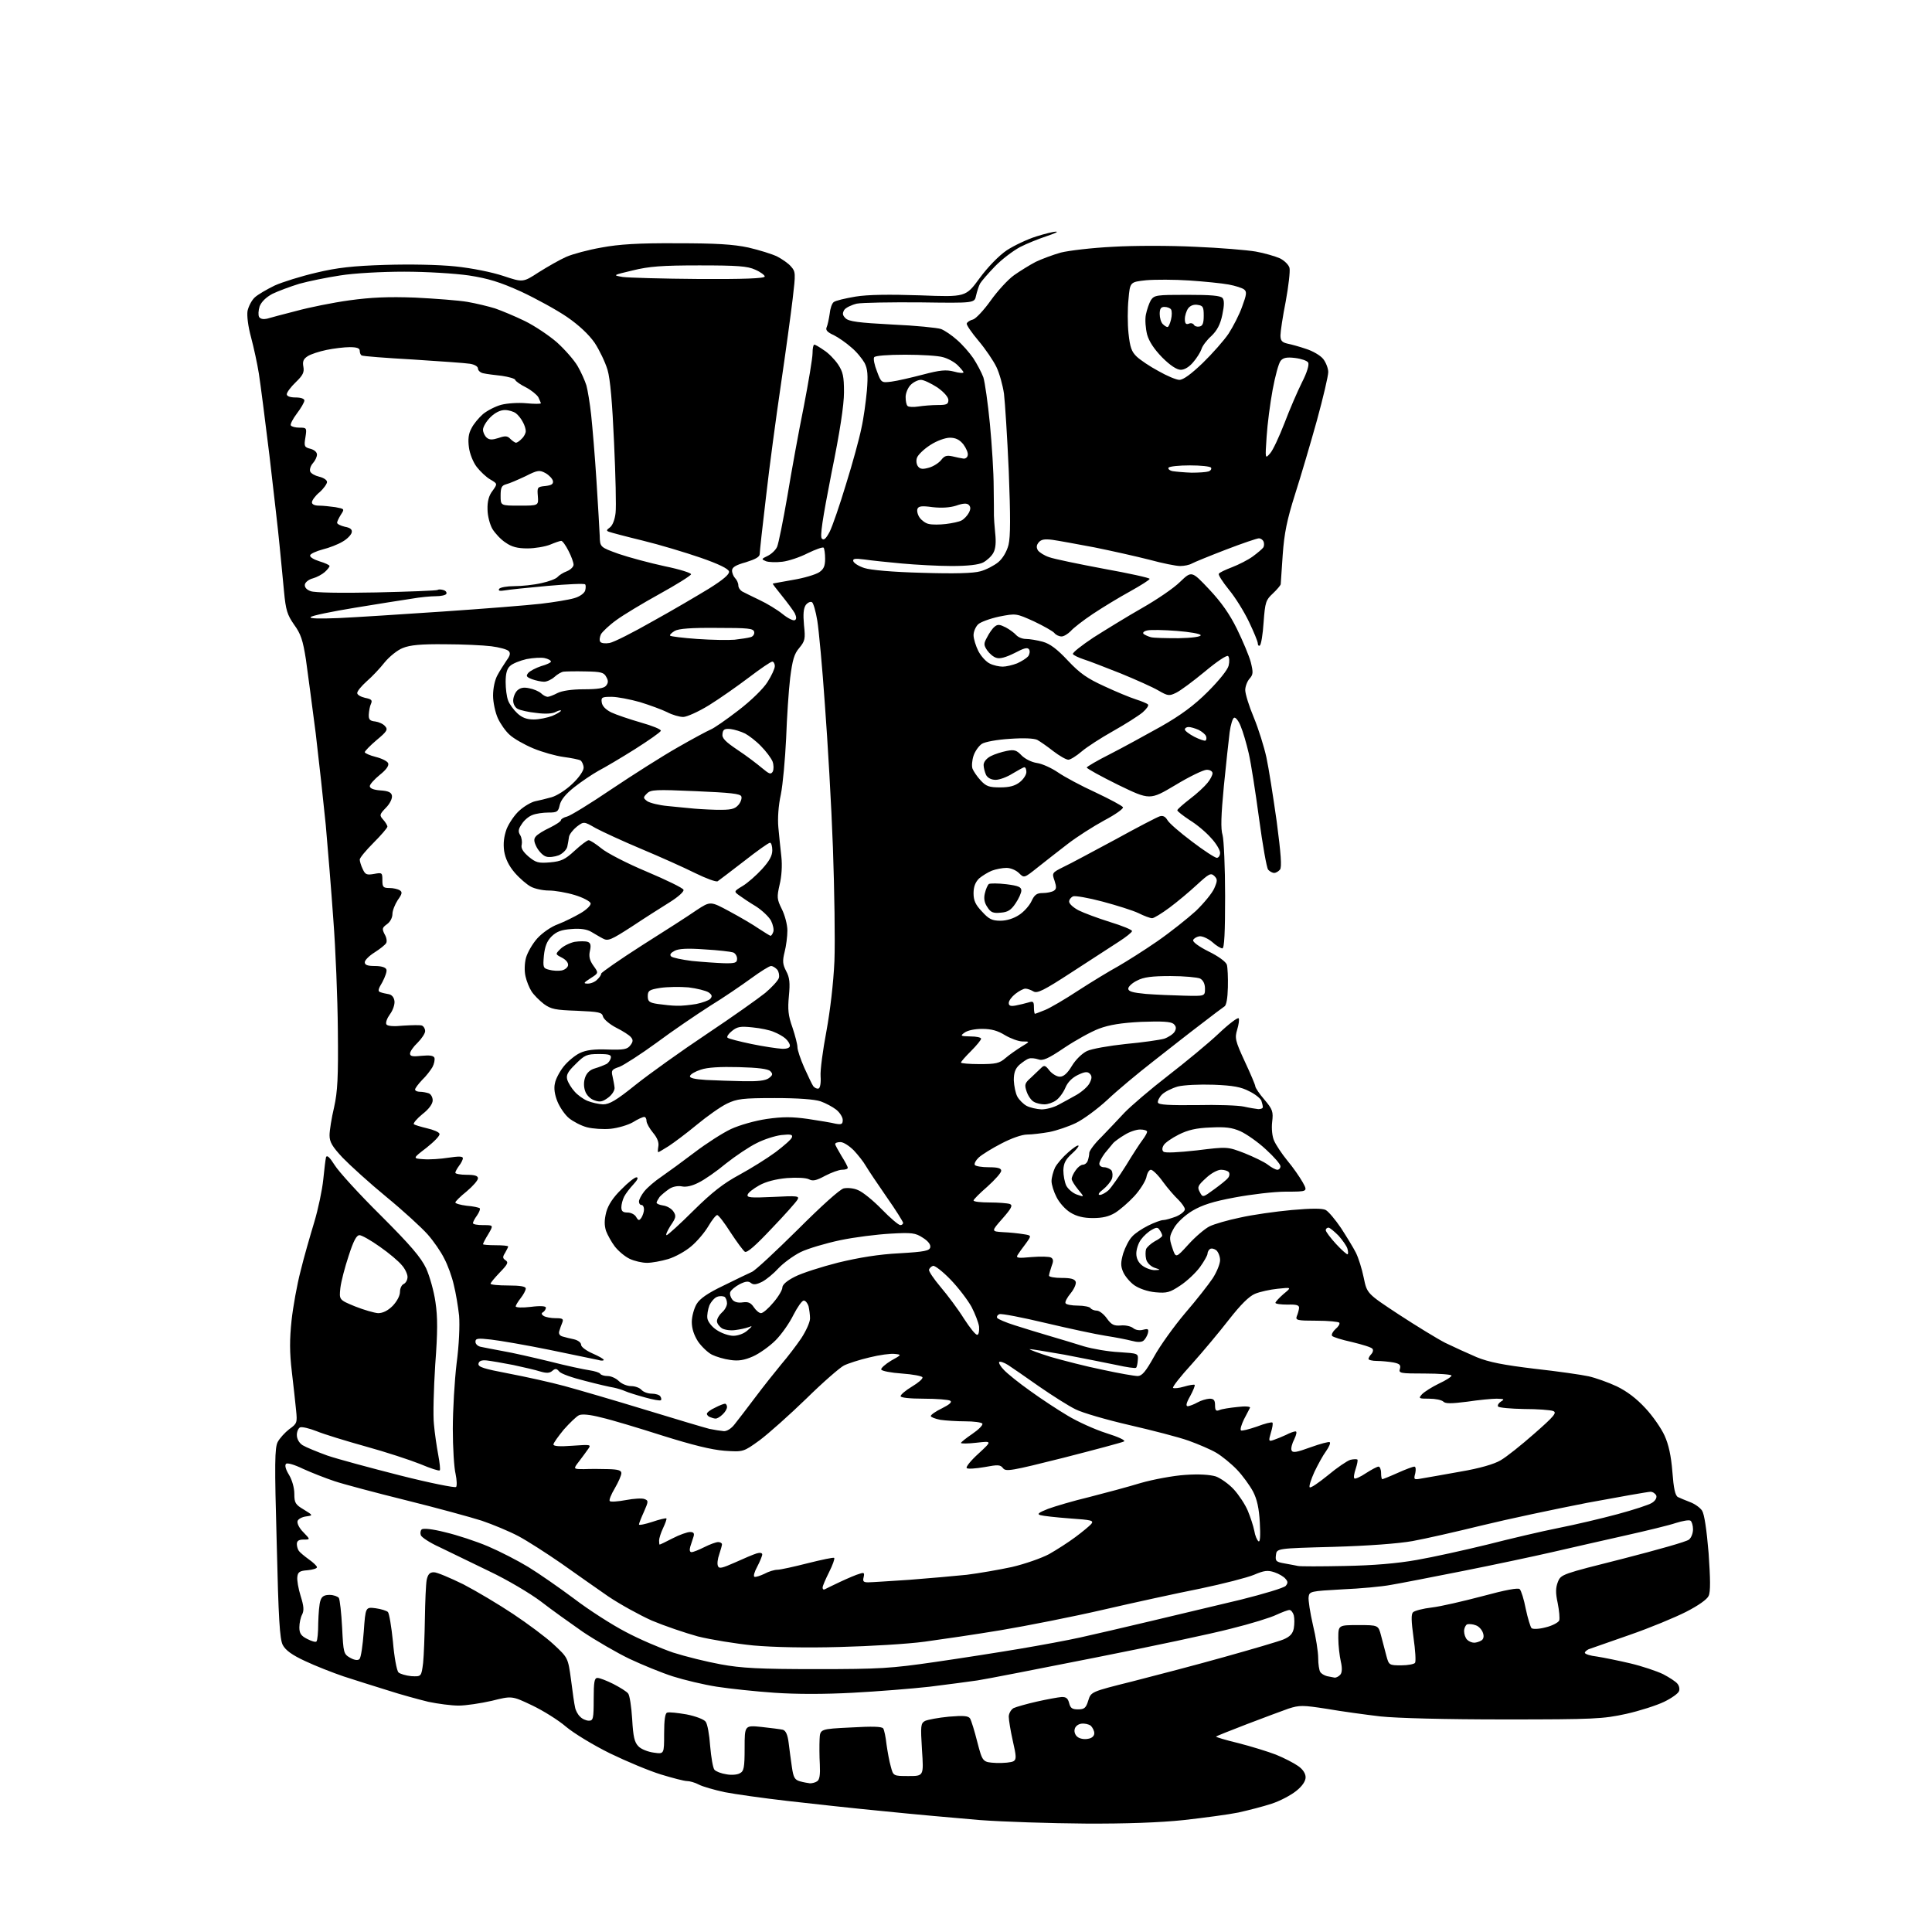 <?xml version="1.0" encoding="UTF-8" standalone="no"?>
<svg 
  version="1.1" 
  xmlns="http://www.w3.org/2000/svg" 
  xmlns:xlink="http://www.w3.org/1999/xlink" 
  xmlns:svg="http://www.w3.org/2000/svg"
  xmlns:rdf="http://www.w3.org/1999/02/22-rdf-syntax-ns#"
  xmlns:cc="http://creativecommons.org/ns#"
  xmlns:dc="http://purl.org/dc/elements/1.1/"
  viewBox="0 0 768 768"
  width="768"
  height="768"
>
<style>svg {background-color: white; }</style>"
<path stroke="none" fill="black" fill-rule="evenodd" d="M431.3,724.9C417.7,724.8 398.9,724.2 389.5,723.5C380.1,722.7 363.1,721.2 351.5,720.0C339.9,718.9 322.6,717.0 313.0,715.9C303.4,714.8 292.1,713.2 288.0,712.4C283.9,711.5 279.3,710.2 277.8,709.4C276.3,708.6 274.2,708.0 273.1,708.0C272.0,708.0 267.4,706.8 262.8,705.4C258.2,704.0 249.1,700.2 242.5,697.0C235.8,693.7 228.1,689.0 225.0,686.4C222.0,683.8 215.9,680.0 211.5,677.9C203.5,674.1 203.5,674.1 195.5,676.1C191.1,677.1 185.2,678.0 182.3,678.0C179.5,678.0 174.1,677.3 170.3,676.5C166.6,675.6 159.2,673.6 154.0,671.9C148.8,670.3 140.9,667.8 136.6,666.4C132.2,664.9 125.3,662.2 121.3,660.3C116.1,657.9 113.5,656.0 112.4,653.9C111.2,651.6 110.7,643.5 110.0,613.5C109.1,581.7 109.2,575.5 110.4,573.2C111.2,571.7 113.3,569.4 115.0,568.1C118.1,565.9 118.2,565.5 117.7,560.6C117.4,557.8 116.7,550.9 116.0,545.2C115.1,537.6 115.1,532.5 115.9,524.9C116.5,519.4 118.1,510.5 119.5,505.2C120.8,499.8 123.3,491.2 124.9,485.9C126.5,480.6 128.1,472.9 128.5,468.9C128.9,464.8 129.4,460.8 129.6,460.0C130.0,459.0 131.1,460.1 133.0,463.1C134.6,465.7 142.8,474.7 151.3,483.1C163.3,495.1 167.3,499.8 169.4,504.2C170.8,507.3 172.5,513.3 173.1,517.6C174.0,523.6 174.0,529.4 173.0,542.6C172.4,552.2 172.1,562.8 172.5,566.2C172.8,569.7 173.6,575.1 174.2,578.3C174.8,581.5 175.1,584.3 174.8,584.5C174.5,584.8 171.1,583.7 167.1,582.0C163.1,580.4 153.4,577.2 145.4,575.0C137.5,572.8 128.7,570.1 125.8,568.9C123.0,567.8 120.1,567.1 119.3,567.4C118.6,567.7 118.0,569.1 118.0,570.4C118.0,572.0 118.9,573.6 120.3,574.5C121.6,575.3 126.0,577.1 130.1,578.6C134.2,580.0 147.2,583.5 159.0,586.5C170.8,589.5 180.9,591.5 181.3,591.1C181.7,590.7 181.6,588.3 181.1,585.9C180.5,583.5 180.0,575.4 180.0,568.0C180.0,560.5 180.7,548.8 181.5,542.0C182.5,534.6 182.8,526.8 182.5,523.0C182.1,519.4 181.2,513.9 180.4,510.8C179.7,507.6 178.0,502.9 176.6,500.3C175.3,497.6 172.3,493.3 170.0,490.7C167.6,488.0 160.3,481.3 153.6,475.8C146.9,470.3 139.1,463.2 136.2,460.2C132.1,455.8 131.0,454.0 131.0,451.3C131.0,449.4 131.8,444.4 132.8,440.2C134.2,433.9 134.5,428.3 134.3,409.5C134.2,396.9 133.4,377.1 132.5,365.5C131.7,354.0 130.3,337.1 129.5,328.0C128.6,318.9 126.8,302.5 125.5,291.5C124.1,280.5 122.3,267.3 121.6,262.1C120.4,254.5 119.6,252.0 116.9,248.3C114.2,244.4 113.6,242.6 112.9,235.1C112.5,230.4 111.6,222.0 111.1,216.5C110.6,211.0 108.7,195.0 107.1,181.0C105.4,167.0 103.5,152.3 102.9,148.5C102.3,144.7 100.9,138.2 99.8,134.1C98.6,129.7 98.1,125.5 98.4,123.6C98.8,121.8 100.0,119.4 101.3,118.2C102.5,117.1 106.1,115.0 109.2,113.5C112.3,112.1 119.7,109.8 125.7,108.4C134.0,106.4 140.3,105.7 153.1,105.3C163.1,105.0 174.2,105.2 181.0,105.9C187.7,106.6 195.6,108.2 200.1,109.7C207.9,112.3 207.9,112.3 214.2,108.2C217.7,106.0 222.6,103.2 225.1,102.1C227.6,101.0 233.9,99.3 239.1,98.4C246.0,97.1 253.9,96.6 269.0,96.7C284.6,96.7 291.4,97.1 297.5,98.4C301.8,99.4 307.0,101.0 309.0,102.0C310.9,103.0 313.4,104.7 314.4,105.9C316.3,108.0 316.3,108.6 315.1,118.8C314.4,124.7 312.3,140.1 310.4,153.0C308.5,165.9 305.8,185.9 304.5,197.5C303.1,209.1 302.0,219.3 302.0,220.2C302.0,221.4 300.3,222.3 296.5,223.5C292.5,224.6 291.0,225.5 291.0,226.8C291.0,227.8 291.6,229.2 292.2,229.8C292.9,230.5 293.5,231.8 293.5,232.7C293.5,233.6 294.2,234.6 295.0,235.1C295.8,235.5 298.9,237.1 301.9,238.5C304.9,239.9 309.0,242.4 311.1,244.1C313.2,245.8 315.4,246.9 316.0,246.5C316.7,246.1 316.6,245.2 315.9,243.7C315.2,242.5 312.9,239.4 310.8,236.8C308.6,234.1 307.0,232.0 307.2,232.0C307.3,231.9 311.0,231.3 315.3,230.5C319.6,229.8 324.2,228.4 325.6,227.5C327.4,226.3 328.0,225.1 328.0,222.1C328.0,220.0 327.7,218.1 327.4,217.7C327.0,217.4 324.2,218.4 321.1,219.9C318.0,221.5 313.5,223.0 311.0,223.3C308.5,223.6 305.6,223.5 304.5,223.1C302.6,222.3 302.6,222.2 305.1,221.0C306.6,220.3 308.3,218.7 308.9,217.4C309.5,216.0 311.3,207.0 313.0,197.2C314.6,187.5 317.5,171.5 319.5,161.7C321.4,151.9 323.0,142.3 323.0,140.4C323.0,138.5 323.3,137.0 323.7,137.0C324.1,137.0 325.8,138.0 327.5,139.2C329.3,140.3 331.8,142.9 333.1,144.8C335.1,147.8 335.5,149.6 335.5,155.9C335.5,161.0 333.9,171.6 330.5,188.2C326.9,206.6 325.9,213.3 326.7,214.1C327.5,214.9 328.3,214.2 329.8,211.4C330.9,209.2 333.8,200.8 336.3,192.5C338.9,184.2 341.6,174.3 342.4,170.3C343.3,166.4 344.2,159.6 344.6,155.3C345.1,149.1 344.9,146.7 343.7,144.3C342.8,142.7 340.5,139.8 338.4,138.1C336.4,136.3 333.2,134.1 331.4,133.2C328.9,132.1 328.1,131.2 328.6,130.1C329.0,129.2 329.5,126.8 329.8,124.8C330.0,122.7 330.7,120.6 331.4,120.1C332.1,119.5 336.0,118.6 340.1,117.9C345.0,117.1 353.5,117.0 365.7,117.4C383.9,118.1 383.9,118.1 389.4,110.6C392.7,106.1 397.1,101.6 400.2,99.5C403.1,97.6 408.4,95.1 411.9,94.0C415.4,92.9 419.0,92.0 419.9,92.1C420.8,92.1 419.0,92.9 416.0,93.9C413.0,94.9 408.2,96.8 405.5,98.2C402.7,99.7 398.2,103.1 395.5,105.9C392.8,108.7 390.2,111.7 389.6,112.7C389.1,113.6 388.4,115.8 388.0,117.5C387.4,120.5 387.4,120.5 366.0,120.2C354.2,120.1 342.7,120.3 340.6,120.7C338.5,121.2 336.2,122.3 335.6,123.2C334.8,124.6 334.9,125.3 336.1,126.5C337.4,127.8 341.3,128.3 354.6,129.0C363.9,129.4 372.7,130.3 374.1,130.8C375.6,131.4 378.4,133.3 380.4,135.1C382.5,136.9 385.4,140.2 386.9,142.4C388.4,144.7 390.2,148.1 390.9,150.0C391.5,151.9 392.7,160.2 393.5,168.5C394.3,176.8 395.0,188.0 395.0,193.5C395.1,199.0 395.1,204.2 395.1,205.0C395.1,205.8 395.3,208.9 395.6,211.9C396.0,215.4 395.8,218.1 394.9,219.7C394.2,221.1 392.3,222.8 390.8,223.6C389.0,224.5 384.8,225.0 378.3,225.0C372.9,225.0 364.0,224.5 358.5,224.0C353.0,223.5 346.3,222.8 343.6,222.4C339.8,221.9 338.9,222.1 339.2,223.1C339.5,223.9 341.4,225.1 343.6,225.8C346.0,226.6 354.8,227.4 366.5,227.7C379.4,228.1 386.9,227.9 389.7,227.1C392.0,226.5 395.2,224.8 396.8,223.5C398.6,222.0 400.2,219.3 400.9,216.6C401.7,213.3 401.7,205.4 401.0,187.3C400.4,173.7 399.5,159.8 399.1,156.5C398.6,153.1 397.3,148.4 396.1,145.9C394.9,143.4 391.7,138.7 389.0,135.5C386.2,132.2 384.1,129.1 384.3,128.6C384.5,128.0 385.6,127.3 386.8,127.0C387.9,126.7 391.1,123.3 393.8,119.5C396.5,115.7 400.7,111.1 403.1,109.4C405.5,107.7 409.4,105.3 411.7,104.1C414.0,103.0 418.5,101.3 421.7,100.4C424.9,99.6 434.2,98.5 442.4,98.1C450.6,97.6 465.3,97.6 475.1,98.1C484.9,98.5 495.7,99.4 499.2,100.0C502.6,100.6 507.0,101.9 508.8,102.7C510.6,103.6 512.3,105.3 512.6,106.5C512.9,107.8 512.2,113.8 511.1,119.8C509.9,125.8 509.0,131.9 509.0,133.3C509.0,135.4 509.6,136.1 511.8,136.6C513.3,136.9 516.6,137.8 519.2,138.7C521.8,139.5 524.9,141.3 526.0,142.7C527.1,144.1 528.0,146.5 528.0,147.9C528.0,149.4 526.0,158.0 523.5,167.1C521.0,176.1 517.1,189.3 514.8,196.5C511.6,206.6 510.5,212.0 509.9,220.5C509.5,226.6 509.1,231.9 509.1,232.3C509.0,232.7 507.6,234.4 506.0,235.9C503.2,238.5 502.9,239.3 502.3,247.4C502.0,252.2 501.3,256.3 500.8,256.6C500.4,256.9 500.0,256.5 500.0,255.8C500.0,255.0 498.4,251.2 496.5,247.2C494.6,243.2 491.0,237.4 488.5,234.4C486.0,231.3 484.2,228.5 484.5,228.1C484.7,227.6 487.1,226.5 489.7,225.5C492.3,224.5 496.1,222.6 498.0,221.2C499.9,219.8 501.8,218.2 502.2,217.6C502.5,217.1 502.6,216.1 502.3,215.3C502.0,214.6 501.2,214.0 500.4,214.0C499.7,214.0 493.8,216.0 487.3,218.5C480.8,221.0 474.7,223.5 473.8,224.0C472.8,224.6 470.7,225.0 469.1,225.0C467.5,225.0 462.0,223.9 456.9,222.5C451.8,221.2 442.0,219.0 435.1,217.6C428.2,216.3 420.6,214.9 418.4,214.6C415.3,214.2 413.9,214.4 412.9,215.6C412.0,216.7 411.9,217.6 412.6,218.8C413.2,219.6 415.2,220.9 417.1,221.5C419.0,222.2 428.7,224.2 438.8,226.1C448.8,227.9 457.0,229.7 457.0,230.1C457.0,230.5 453.5,232.7 449.2,235.1C445.0,237.4 438.4,241.4 434.5,244.0C430.6,246.6 426.6,249.7 425.6,250.9C424.5,252.0 422.9,253.0 422.0,253.0C421.0,253.0 419.7,252.4 419.1,251.6C418.5,250.9 414.8,248.8 411.0,247.0C403.9,243.8 403.9,243.8 397.2,245.1C393.5,245.9 389.7,247.3 388.8,248.2C387.8,249.2 387.0,251.1 387.0,252.5C387.0,253.9 387.9,256.8 388.9,258.8C390.0,260.9 392.0,263.1 393.5,263.8C394.9,264.5 397.2,265.0 398.6,265.0C399.9,265.0 402.5,264.4 404.3,263.7C406.1,262.9 408.0,261.7 408.7,260.9C409.3,260.1 409.5,258.9 409.1,258.2C408.5,257.2 407.1,257.6 403.3,259.6C399.9,261.3 397.4,262.0 396.1,261.5C394.9,261.2 393.3,259.8 392.4,258.5C391.0,256.4 391.0,255.8 392.4,253.3C393.2,251.7 394.5,249.8 395.4,249.1C396.6,248.1 397.4,248.2 399.8,249.4C401.3,250.2 403.2,251.6 403.9,252.4C404.7,253.3 406.4,254.0 407.9,254.0C409.3,254.0 412.3,254.5 414.5,255.1C417.4,255.9 420.2,258.0 424.5,262.6C429.3,267.7 432.2,269.7 439.0,272.8C443.7,275.0 449.3,277.3 451.5,278.0C453.7,278.7 455.9,279.6 456.3,280.0C456.8,280.4 455.8,281.8 454.2,283.2C452.5,284.6 447.3,287.9 442.5,290.6C437.7,293.3 432.1,296.9 430.0,298.7C427.9,300.5 425.5,302.0 424.7,302.0C423.8,302.0 421.2,300.5 418.7,298.6C416.3,296.7 413.4,294.7 412.3,294.1C411.0,293.5 407.0,293.3 401.4,293.7C396.4,294.0 391.5,294.9 390.3,295.7C389.1,296.5 387.6,298.6 387.0,300.4C386.4,302.2 386.2,304.6 386.6,305.6C387.0,306.6 388.4,308.7 389.8,310.2C392.0,312.6 393.2,313.0 397.6,313.0C401.3,313.0 403.5,312.4 405.4,310.9C406.8,309.8 408.0,308.0 408.0,306.9C408.0,305.9 407.7,305.0 407.2,305.0C406.8,305.0 404.7,306.2 402.5,307.5C400.3,308.9 397.3,310.0 395.8,310.0C394.1,310.0 392.7,309.3 392.0,308.1C391.5,307.0 391.0,305.2 391.0,304.1C391.0,302.9 392.1,301.5 393.8,300.6C395.3,299.8 398.2,298.9 400.2,298.5C403.2,297.9 404.1,298.2 406.1,300.3C407.5,301.7 410.1,303.0 412.2,303.3C414.3,303.6 418.0,305.3 420.5,307.0C423.1,308.8 429.8,312.4 435.5,315.0C441.2,317.7 446.1,320.3 446.4,320.9C446.7,321.4 443.4,323.8 439.0,326.1C434.6,328.5 428.0,332.7 424.4,335.5C420.9,338.2 415.5,342.4 412.5,344.8C407.1,349.1 407.1,349.1 405.1,347.1C403.9,345.9 401.7,345.0 400.1,345.0C398.5,345.0 395.9,345.5 394.3,346.1C392.8,346.7 390.5,348.1 389.2,349.2C387.7,350.7 387.0,352.5 387.0,355.1C387.0,358.0 387.8,359.7 390.4,362.4C393.1,365.4 394.4,366.0 397.7,366.0C400.2,366.0 403.0,365.1 405.1,363.7C407.0,362.5 409.2,360.0 410.0,358.3C411.2,355.7 412.1,355.0 414.5,355.0C416.1,355.0 418.1,354.6 418.9,354.1C420.0,353.4 420.0,352.6 419.2,350.1C418.1,347.0 418.2,346.9 422.8,344.6C425.4,343.4 434.6,338.4 443.4,333.7C452.1,328.9 460.0,324.8 461.0,324.5C462.3,324.1 463.2,324.6 464.0,325.9C464.6,327.1 469.0,330.9 473.8,334.5C478.5,338.1 483.0,341.0 483.7,341.0C484.4,341.0 485.0,340.1 485.0,339.0C485.0,337.9 483.4,335.2 481.4,333.1C479.5,330.9 475.7,327.7 472.9,326.0C470.2,324.2 468.0,322.5 468.0,322.1C468.0,321.7 470.3,319.7 473.0,317.6C475.8,315.5 478.9,312.6 480.0,311.2C481.1,309.9 482.0,308.1 482.0,307.4C482.0,306.6 481.0,306.0 479.7,306.0C478.4,306.0 472.8,308.7 467.2,312.1C457.1,318.1 457.1,318.1 444.5,312.0C437.6,308.6 432.0,305.5 432.0,305.1C432.0,304.8 436.2,302.3 441.2,299.8C446.3,297.2 455.4,292.2 461.5,288.8C469.4,284.3 474.7,280.4 480.1,275.0C484.5,270.6 488.0,266.3 488.4,264.6C488.8,263.0 488.7,261.3 488.2,260.8C487.7,260.3 483.8,262.9 478.9,267.0C474.3,270.8 469.2,274.6 467.5,275.4C464.8,276.7 464.3,276.7 460.5,274.5C458.3,273.2 451.6,270.2 445.5,267.7C439.4,265.3 432.8,262.7 430.8,262.1C428.7,261.4 426.8,260.5 426.5,260.0C426.2,259.5 429.9,256.6 434.7,253.4C439.6,250.3 448.2,245.0 454.0,241.7C459.8,238.4 466.6,233.8 469.1,231.3C473.7,226.9 473.7,226.9 480.6,234.2C485.5,239.4 488.8,244.1 491.7,250.0C494.0,254.7 496.5,260.6 497.2,263.2C498.2,267.3 498.2,268.1 496.7,269.8C495.8,270.8 495.0,272.9 495.0,274.3C495.0,275.8 496.5,280.7 498.4,285.2C500.3,289.8 502.5,296.9 503.4,301.0C504.3,305.1 506.1,316.6 507.5,326.5C509.2,339.4 509.6,344.8 508.8,345.7C508.2,346.4 507.2,347.0 506.5,347.0C505.8,347.0 504.7,346.4 504.1,345.7C503.5,344.9 501.9,335.8 500.5,325.4C499.1,315.0 497.3,303.4 496.4,299.5C495.5,295.6 494.1,290.8 493.2,288.7C492.4,286.6 491.2,285.1 490.6,285.3C490.0,285.5 489.2,288.1 488.8,291.1C488.4,294.1 487.4,303.7 486.5,312.5C485.4,324.1 485.2,329.5 486.0,332.0C486.5,333.9 487.0,344.8 487.0,356.2C487.0,370.7 486.7,377.0 485.9,377.0C485.3,377.0 483.4,375.9 481.8,374.4C480.1,373.0 477.8,372.0 476.7,372.2C475.6,372.4 474.5,373.1 474.3,373.7C474.0,374.4 476.6,376.3 480.4,378.2C484.3,380.1 487.3,382.3 487.7,383.5C488.0,384.6 488.2,388.6 488.1,392.5C488.0,396.8 487.5,399.7 486.7,400.1C486.1,400.5 481.8,403.7 477.3,407.2C472.8,410.6 464.3,417.3 458.3,422.0C452.4,426.6 444.2,433.4 440.2,437.2C436.2,440.9 430.6,445.0 427.7,446.4C424.8,447.8 420.1,449.4 417.1,450.0C414.2,450.5 410.2,451.0 408.3,451.0C406.2,451.0 402.0,452.5 398.0,454.6C394.3,456.5 390.3,459.0 389.1,460.1C387.9,461.2 387.2,462.5 387.5,463.1C387.9,463.6 390.3,464.0 393.1,464.0C396.7,464.0 398.0,464.4 398.0,465.4C398.0,466.2 395.5,469.0 392.5,471.7C389.5,474.3 387.0,476.8 387.0,477.2C387.0,477.7 389.9,478.0 393.4,478.0C396.9,478.0 400.5,478.3 401.4,478.6C402.7,479.1 402.1,480.3 398.5,484.4C394.0,489.5 394.0,489.5 398.7,489.8C401.4,489.9 405.0,490.3 406.8,490.6C410.1,491.1 410.1,491.1 407.8,494.3C406.4,496.1 405.0,498.1 404.5,498.9C403.8,500.1 404.7,500.2 410.1,499.7C413.7,499.4 417.1,499.5 417.8,499.9C418.8,500.5 418.8,501.4 418.0,503.4C417.5,504.9 417.0,506.6 417.0,507.1C417.0,507.6 419.3,508.0 422.0,508.0C425.6,508.0 427.2,508.4 427.6,509.5C427.9,510.3 427.0,512.4 425.6,514.1C424.2,515.8 423.2,517.6 423.6,518.1C423.9,518.6 426.1,519.0 428.5,519.0C430.9,519.0 433.2,519.5 433.5,520.0C433.8,520.5 435.0,521.0 436.0,521.0C437.0,521.0 438.8,522.4 440.0,524.1C441.8,526.6 442.8,527.1 445.5,526.9C447.3,526.7 449.5,527.2 450.4,527.9C451.3,528.7 453.0,529.0 454.4,528.6C456.4,528.1 456.7,528.3 456.3,530.0C456.0,531.1 455.2,532.4 454.6,532.9C453.8,533.6 452.1,533.6 449.9,533.0C448.0,532.5 443.4,531.6 439.5,531.0C435.6,530.4 424.9,528.1 415.6,525.9C406.4,523.7 398.1,522.1 397.3,522.4C396.5,522.7 396.1,523.4 396.4,523.9C396.8,524.4 399.8,525.7 403.3,526.8C406.7,527.9 412.9,529.8 417.0,531.0C421.1,532.2 427.4,534.1 430.9,535.2C434.3,536.2 440.6,537.3 444.9,537.5C452.4,538.0 452.5,538.0 452.3,540.6C452.2,542.1 451.9,543.5 451.6,543.7C451.3,544.0 447.8,543.5 443.8,542.6C439.8,541.8 430.5,539.9 423.1,538.5C415.7,537.2 409.5,536.2 409.3,536.3C409.1,536.5 412.9,537.9 417.7,539.4C422.6,540.8 431.8,543.2 438.3,544.5C444.7,545.9 451.0,547.0 452.3,547.0C454.0,546.9 455.4,545.3 458.8,539.2C461.1,535.0 466.7,527.2 471.1,522.0C475.6,516.8 480.5,510.5 482.1,508.1C483.7,505.6 485.0,502.4 485.0,500.9C485.0,499.5 484.3,497.7 483.5,497.0C482.7,496.4 481.6,496.1 481.0,496.5C480.5,496.8 480.0,497.7 480.0,498.4C480.0,499.0 478.6,501.5 477.0,503.7C475.3,506.0 471.8,509.3 469.2,511.0C465.0,513.8 463.9,514.1 459.3,513.7C456.1,513.4 452.8,512.2 450.9,510.9C449.2,509.7 447.2,507.3 446.5,505.7C445.4,503.2 445.5,501.8 446.5,498.2C447.3,495.8 448.8,492.8 450.0,491.6C451.1,490.3 454.0,488.4 456.4,487.2C458.8,486.0 461.5,485.0 462.4,485.0C463.3,485.0 465.6,484.3 467.5,483.6C469.4,482.8 471.0,481.5 471.0,480.7C471.0,480.0 469.8,478.3 468.4,476.9C467.0,475.6 464.2,472.4 462.3,469.8C460.4,467.1 458.2,465.0 457.5,465.0C456.8,465.0 456.0,466.3 455.7,468.0C455.3,469.6 453.2,473.0 450.9,475.5C448.6,478.0 445.2,480.9 443.3,482.1C440.8,483.6 438.3,484.2 434.4,484.2C430.7,484.2 427.9,483.5 425.5,482.0C423.5,480.8 421.1,478.1 420.0,475.9C418.9,473.8 418.0,470.9 418.0,469.5C418.0,468.1 418.7,465.6 419.4,464.1C420.2,462.6 422.5,459.9 424.6,458.1C426.6,456.3 428.4,455.1 428.7,455.4C429.0,455.6 427.8,457.1 426.0,458.7C423.6,460.9 422.8,462.4 422.7,465.2C422.7,467.2 423.2,470.0 423.9,471.4C424.7,472.8 426.6,474.4 428.2,474.9C431.1,475.9 431.1,475.9 428.6,472.9C427.2,471.2 426.0,469.3 426.0,468.6C426.0,468.0 426.7,466.4 427.6,465.2C428.4,464.0 429.7,463.0 430.4,463.0C431.2,463.0 432.1,462.3 432.4,461.4C432.7,460.5 433.0,459.2 433.0,458.3C433.0,457.5 435.1,454.6 437.8,452.0C440.4,449.3 444.5,445.0 447.0,442.3C449.5,439.7 457.3,433.0 464.3,427.6C471.4,422.1 480.5,414.6 484.5,410.8C488.5,407.0 492.1,404.3 492.4,404.8C492.7,405.3 492.4,407.3 491.8,409.3C490.8,412.6 491.0,413.7 494.8,421.9C497.1,426.8 499.0,431.3 499.0,431.8C499.0,432.4 500.6,434.8 502.6,437.1C505.9,441.0 506.2,441.9 505.7,446.0C505.4,448.6 505.7,451.8 506.5,453.5C507.2,455.1 509.5,458.6 511.7,461.3C513.9,463.9 516.6,467.8 517.8,469.9C519.9,473.7 519.9,473.7 511.2,473.7C506.4,473.7 497.3,474.8 490.9,476.0C482.2,477.6 477.9,479.0 474.0,481.3C471.0,483.1 467.9,486.0 466.7,488.1C464.8,491.5 464.7,492.1 466.0,496.0C467.4,500.2 467.4,500.2 472.4,494.7C475.2,491.6 479.0,488.4 480.8,487.5C482.6,486.6 488.1,485.0 493.0,484.0C497.8,482.9 507.0,481.6 513.5,481.0C521.5,480.3 525.7,480.3 527.0,481.0C528.1,481.6 530.8,484.8 533.1,488.2C535.3,491.6 538.0,496.0 539.0,498.0C540.0,500.0 541.4,504.4 542.1,507.9C543.4,514.2 543.4,514.2 556.0,522.5C562.9,527.0 571.2,532.1 574.5,533.8C577.8,535.4 583.5,538.0 587.0,539.5C591.9,541.5 597.6,542.6 610.0,544.1C619.1,545.1 628.8,546.5 631.5,547.1C634.2,547.7 639.3,549.5 642.7,551.1C646.8,553.1 650.5,555.9 654.1,559.8C657.0,562.9 660.4,567.8 661.7,570.7C663.3,574.2 664.3,578.7 664.8,585.1C665.3,591.7 665.9,594.5 667.0,595.1C667.8,595.5 670.0,596.4 671.8,597.1C673.7,597.8 675.8,599.3 676.6,600.5C677.5,601.9 678.4,607.9 679.2,617.4C679.9,627.6 680.0,632.8 679.2,634.4C678.6,635.8 675.0,638.3 670.3,640.7C666.0,642.9 655.9,647.1 647.8,649.9C639.7,652.7 632.4,655.3 631.5,655.6C630.7,656.0 630.0,656.6 630.0,657.0C630.0,657.5 632.1,658.2 634.8,658.5C637.4,658.9 643.3,660.1 648.0,661.2C652.7,662.3 658.6,664.3 661.1,665.5C663.6,666.8 666.2,668.5 666.8,669.3C667.5,670.1 667.8,671.5 667.4,672.3C667.1,673.2 664.4,675.1 661.5,676.5C658.6,677.9 651.8,680.1 646.4,681.3C637.2,683.3 633.9,683.5 598.0,683.5C574.3,683.5 555.4,683.0 548.7,682.3C542.8,681.6 533.2,680.3 527.5,679.3C517.8,677.8 516.6,677.8 512.2,679.2C509.6,680.1 502.2,682.9 495.6,685.4C489.1,687.9 483.6,690.1 483.4,690.3C483.2,690.5 487.2,691.7 492.2,692.9C497.3,694.2 504.1,696.3 507.2,697.5C510.4,698.8 514.3,700.8 516.0,702.0C517.9,703.3 519.0,705.0 519.0,706.5C519.0,708.0 517.7,710.0 515.3,711.9C513.2,713.6 508.9,715.9 505.5,717.0C502.2,718.1 496.3,719.6 492.3,720.5C488.4,721.3 478.6,722.6 470.6,723.5C461.2,724.5 447.3,725.0 431.3,724.9zM322.0,708.9C322.8,708.9 324.1,708.6 324.8,708.1C325.8,707.5 326.1,705.5 325.9,701.4C325.7,698.1 325.7,693.7 325.8,691.4C326.0,687.3 326.0,687.3 338.2,686.7C346.8,686.2 350.6,686.3 351.1,687.1C351.5,687.7 352.1,690.6 352.4,693.4C352.8,696.2 353.5,700.2 354.1,702.2C355.1,706.0 355.1,706.0 361.2,706.0C367.2,706.0 367.2,706.0 366.5,695.6C365.9,685.9 366.0,685.1 367.7,684.1C368.8,683.6 373.0,682.8 377.2,682.4C383.1,681.9 384.9,682.1 385.6,683.1C386.1,683.9 387.4,688.1 388.5,692.5C390.6,700.5 390.6,700.5 396.0,700.8C399.0,700.9 402.1,700.6 402.9,700.1C404.1,699.4 404.0,698.1 402.6,692.0C401.7,688.0 401.0,683.7 401.0,682.4C401.0,681.1 401.9,679.6 402.9,679.0C404.0,678.5 408.2,677.3 412.2,676.4C416.2,675.5 420.6,674.7 421.9,674.6C423.8,674.5 424.5,675.1 425.0,677.0C425.5,679.0 426.2,679.5 428.5,679.5C431.0,679.5 431.7,679.0 432.6,676.0C433.7,672.5 433.7,672.5 450.1,668.4C459.1,666.1 475.6,661.8 486.6,658.7C497.7,655.6 508.3,652.5 510.2,651.7C512.8,650.6 513.9,649.4 514.3,647.3C514.6,645.6 514.6,643.3 514.3,642.1C514.0,641.0 513.2,640.0 512.6,640.0C511.9,640.0 509.6,640.9 507.4,641.9C505.2,643.0 497.1,645.5 489.4,647.4C481.8,649.4 457.3,654.6 435.0,659.0C412.8,663.4 391.9,667.5 388.5,668.0C385.2,668.5 376.6,669.6 369.5,670.5C362.3,671.3 348.5,672.4 338.9,672.9C327.8,673.5 316.5,673.5 307.9,672.9C300.5,672.4 290.2,671.3 285.0,670.5C279.8,669.7 271.9,667.8 267.5,666.4C263.1,665.0 255.3,661.8 250.2,659.4C245.2,657.0 236.8,652.1 231.7,648.7C226.7,645.2 219.1,639.8 215.0,636.6C210.9,633.5 201.7,628.0 194.5,624.6C187.3,621.1 178.4,616.8 174.7,615.0C170.9,613.3 167.6,611.1 167.3,610.3C167.0,609.5 167.1,608.5 167.6,608.0C168.2,607.4 171.9,607.8 177.0,609.1C181.7,610.2 189.3,612.7 194.0,614.7C198.7,616.7 205.9,620.4 210.0,622.9C214.1,625.4 222.3,631.1 228.2,635.5C234.1,640.0 243.3,645.9 248.7,648.7C254.1,651.6 262.6,655.2 267.5,656.9C272.5,658.5 281.0,660.6 286.5,661.6C294.6,663.1 301.8,663.5 324.5,663.5C349.9,663.5 354.2,663.2 371.5,660.7C381.9,659.2 397.2,656.8 405.5,655.4C413.8,654.0 424.6,652.0 429.5,650.9C434.4,649.8 447.1,646.9 457.5,644.4C467.9,641.9 484.0,638.1 493.2,635.9C502.4,633.6 510.4,631.2 511.1,630.4C512.0,629.3 512.0,628.7 511.0,627.6C510.4,626.8 508.4,625.6 506.6,625.0C503.9,624.1 502.5,624.3 498.5,626.0C495.9,627.1 486.2,629.6 477.1,631.5C468.0,633.3 450.6,637.1 438.5,639.9C426.4,642.7 408.1,646.3 398.0,648.0C387.8,649.7 374.1,651.7 367.5,652.6C360.9,653.5 345.8,654.4 333.9,654.7C320.3,655.1 307.4,654.8 299.5,654.1C292.5,653.4 282.6,651.8 277.4,650.5C272.3,649.1 264.1,646.3 259.1,644.2C254.2,642.0 246.4,637.7 241.8,634.6C237.3,631.5 228.8,625.5 223.0,621.4C217.2,617.4 209.6,612.5 206.0,610.6C202.4,608.7 195.9,606.0 191.5,604.5C187.1,603.1 173.6,599.4 161.5,596.4C149.4,593.4 136.6,590.0 133.0,588.8C129.4,587.6 123.8,585.4 120.5,583.9C117.0,582.2 114.2,581.4 113.7,581.9C113.1,582.5 113.6,584.2 114.9,586.3C116.1,588.3 117.0,591.4 117.0,593.8C117.0,597.4 117.4,598.1 120.8,600.1C124.5,602.4 124.5,602.4 121.7,602.8C120.1,603.0 118.6,603.8 118.3,604.6C118.0,605.5 118.9,607.4 120.6,609.1C123.4,612.0 123.4,612.0 120.7,612.0C118.8,612.0 118.0,612.5 118.0,613.8C118.0,614.7 118.4,616.0 118.8,616.5C119.2,617.1 121.0,618.6 122.8,619.9C124.5,621.1 126.0,622.5 126.0,623.0C126.0,623.5 124.3,624.0 122.2,624.2C119.2,624.4 118.4,624.9 118.2,626.8C118.0,628.1 118.6,631.5 119.5,634.4C120.8,638.5 120.9,640.2 120.1,641.8C119.5,642.9 119.0,645.2 119.0,646.9C119.0,649.3 119.7,650.3 122.1,651.5C123.8,652.4 125.5,652.9 125.8,652.5C126.2,652.1 126.5,648.8 126.5,645.2C126.6,641.5 126.9,637.5 127.4,636.2C127.9,634.6 128.9,634.0 131.0,634.0C132.6,634.0 134.2,634.6 134.7,635.2C135.1,635.9 135.7,641.2 136.0,647.0C136.5,657.1 136.6,657.5 139.2,659.0C141.0,660.0 142.3,660.1 142.9,659.5C143.5,658.9 144.2,654.0 144.6,648.6C145.3,638.8 145.3,638.8 149.3,639.3C151.5,639.6 153.7,640.3 154.2,640.8C154.7,641.3 155.6,646.6 156.2,652.6C156.7,658.6 157.7,664.1 158.4,664.8C159.0,665.4 161.4,666.1 163.5,666.3C167.5,666.5 167.5,666.5 168.2,661.0C168.5,658.0 168.8,650.0 168.9,643.4C169.0,636.7 169.3,629.8 169.6,628.1C170.1,625.8 170.8,625.0 172.5,625.0C173.7,625.0 178.9,627.2 184.2,629.8C189.4,632.5 198.3,637.8 204.0,641.6C209.7,645.4 217.0,650.8 220.1,653.7C225.8,659.0 225.8,659.0 227.0,667.8C227.6,672.6 228.3,677.5 228.6,678.7C228.8,679.9 229.7,681.6 230.6,682.4C231.4,683.3 233.0,684.0 234.1,684.0C235.8,684.0 236.0,683.2 236.0,675.5C236.0,668.5 236.3,667.0 237.5,667.0C238.4,667.0 241.2,668.1 243.8,669.4C246.5,670.8 249.1,672.4 249.7,673.2C250.3,673.9 251.0,678.5 251.3,683.4C251.7,690.4 252.2,692.6 253.8,694.2C254.8,695.3 257.6,696.4 259.9,696.7C264.0,697.3 264.0,697.3 264.0,689.2C264.0,683.7 264.4,681.0 265.2,680.8C265.9,680.5 269.4,680.9 272.9,681.5C276.5,682.2 279.9,683.5 280.5,684.4C281.2,685.2 282.0,689.6 282.3,694.1C282.7,698.6 283.4,702.8 284.0,703.5C284.6,704.2 286.7,705.0 288.7,705.3C290.7,705.7 293.1,705.5 294.1,704.9C295.7,704.1 296.0,702.7 296.0,694.9C296.0,685.8 296.0,685.8 302.8,686.5C306.5,686.9 310.3,687.4 311.2,687.6C312.4,688.0 313.1,689.6 313.5,692.8C313.8,695.4 314.4,699.7 314.8,702.5C315.4,706.6 315.9,707.5 318.0,708.1C319.4,708.5 321.2,708.8 322.0,708.9zM432.5,691.2C434.0,691.0 435.0,690.1 435.0,689.0C435.0,688.0 434.3,686.7 433.6,686.0C432.8,685.4 431.1,685.0 429.8,685.2C428.5,685.4 427.4,686.3 427.2,687.4C426.9,688.5 427.5,689.9 428.4,690.5C429.3,691.2 431.1,691.5 432.5,691.2zM530.6,666.9C531.2,666.9 532.2,666.4 532.8,665.7C533.5,664.9 533.6,663.1 533.0,660.5C532.5,658.3 532.0,654.1 532.0,651.2C532.0,646.0 532.0,646.0 540.0,646.0C547.9,646.0 547.9,646.0 549.0,650.2C549.6,652.6 550.6,656.2 551.1,658.2C552.1,661.9 552.2,662.0 557.0,662.0C559.7,662.0 562.2,661.5 562.5,661.0C562.9,660.4 562.6,655.9 561.9,651.0C561.0,644.4 560.9,641.7 561.7,640.9C562.3,640.3 565.7,639.4 569.2,639.0C572.7,638.6 581.7,636.5 589.3,634.5C598.5,632.0 603.5,631.1 604.1,631.7C604.7,632.3 605.8,635.8 606.5,639.5C607.3,643.3 608.4,646.8 608.8,647.2C609.3,647.7 611.8,647.6 614.4,646.9C617.0,646.3 619.4,645.0 619.8,644.2C620.1,643.4 619.8,640.2 619.2,637.2C618.3,633.1 618.4,631.1 619.3,628.8C620.5,625.8 621.0,625.7 645.2,619.6C658.8,616.1 670.6,612.8 671.4,612.0C672.3,611.3 673.0,609.5 673.0,607.9C673.0,606.4 672.5,604.8 672.0,604.5C671.4,604.1 668.8,604.6 666.2,605.4C663.6,606.3 654.5,608.5 646.0,610.4C637.5,612.3 624.4,615.3 617.0,617.0C609.6,618.7 593.6,622.1 581.5,624.5C569.4,626.9 556.6,629.4 553.0,630.0C549.4,630.7 540.6,631.5 533.5,631.8C520.9,632.5 520.5,632.6 520.2,634.8C520.0,636.0 520.8,641.1 521.9,645.9C523.1,650.8 524.0,656.7 524.0,659.1C524.0,661.5 524.4,664.0 524.8,664.6C525.2,665.3 526.4,666.0 527.5,666.3C528.6,666.5 530.0,666.8 530.6,666.9zM586.0,653.0C586.8,653.0 588.1,652.6 588.9,652.1C589.7,651.6 590.0,650.5 589.5,649.1C589.1,647.9 587.9,646.5 586.7,646.1C585.5,645.6 583.9,645.5 583.2,645.7C582.6,646.0 582.0,647.2 582.0,648.4C582.0,649.6 582.5,651.1 583.2,651.8C583.9,652.5 585.1,653.0 586.0,653.0zM327.8,631.8C328.2,631.6 331.0,630.2 334.0,628.8C337.0,627.4 340.5,625.9 341.7,625.6C343.5,625.0 343.7,625.2 343.3,627.0C342.9,628.6 343.2,629.0 345.1,629.0C346.4,629.0 353.8,628.5 361.5,628.0C369.2,627.4 379.5,626.5 384.3,626.0C389.1,625.4 397.2,624.0 402.3,622.9C407.4,621.7 414.0,619.4 417.0,617.8C420.0,616.1 424.7,613.1 427.5,611.0C430.2,609.0 433.1,606.6 433.8,605.8C434.9,604.4 433.9,604.2 425.3,603.6C419.9,603.2 414.6,602.6 413.6,602.3C412.1,601.9 412.8,601.3 416.6,599.8C419.3,598.8 426.7,596.6 433.0,595.1C439.3,593.5 448.6,591.0 453.5,589.5C458.4,588.1 466.4,586.6 471.1,586.3C476.6,585.9 480.9,586.2 483.3,586.9C485.2,587.6 488.5,589.9 490.5,592.1C492.5,594.3 495.0,598.1 496.0,600.5C497.0,602.9 498.2,606.5 498.6,608.5C498.9,610.4 499.7,612.3 500.3,612.7C500.9,613.1 501.1,610.6 500.8,605.3C500.5,599.6 499.7,596.0 498.1,592.9C496.8,590.5 494.0,586.6 491.7,584.2C489.4,581.8 485.7,578.8 483.5,577.5C481.3,576.2 476.4,574.1 472.5,572.7C468.6,571.3 458.1,568.6 449.0,566.5C439.9,564.4 430.2,561.6 427.5,560.2C424.8,558.9 418.2,554.7 413.0,551.1C407.8,547.4 402.2,543.6 400.7,542.6C399.1,541.6 397.6,541.1 397.2,541.4C396.9,541.7 397.7,543.2 399.1,544.6C400.4,546.0 405.1,549.8 409.5,552.9C413.9,556.1 420.6,560.5 424.5,562.8C428.3,565.1 435.1,568.2 439.8,569.7C444.6,571.2 447.6,572.6 446.8,573.0C446.1,573.4 435.2,576.3 422.7,579.5C402.0,584.7 399.8,585.1 398.7,583.6C397.6,582.2 396.7,582.2 391.3,583.2C387.8,583.8 384.7,584.0 384.3,583.6C383.8,583.2 386.0,580.5 389.0,577.8C394.4,572.8 394.4,572.8 388.2,573.5C384.8,573.9 382.0,573.9 382.0,573.6C382.0,573.3 384.0,571.7 386.5,570.0C389.0,568.3 390.8,566.5 390.5,565.9C390.1,565.4 387.1,565.0 383.7,565.0C380.3,565.0 375.8,564.7 373.8,564.4C371.7,564.0 370.0,563.3 370.0,562.9C370.0,562.4 372.0,561.0 374.5,559.8C377.5,558.3 378.6,557.3 377.7,556.8C377.1,556.4 372.3,556.0 367.2,556.0C361.6,556.0 358.0,555.6 358.0,555.0C358.0,554.4 360.0,552.7 362.5,551.2C365.0,549.7 366.9,548.1 366.7,547.5C366.5,547.0 362.8,546.3 358.5,546.0C354.2,545.7 350.5,545.0 350.3,544.4C350.1,543.9 351.9,542.3 354.2,540.9C358.5,538.5 358.5,538.5 355.6,538.2C354.1,538.0 349.6,538.6 345.6,539.6C341.7,540.5 337.1,542.0 335.5,542.8C333.9,543.6 327.1,549.5 320.5,556.0C313.9,562.4 305.6,569.8 302.0,572.5C295.5,577.2 295.5,577.2 288.0,576.7C282.8,576.3 275.2,574.4 263.4,570.7C254.0,567.7 243.1,564.4 239.1,563.5C234.5,562.3 231.3,562.0 230.1,562.6C229.1,563.1 226.4,565.7 224.1,568.3C221.9,571.0 220.0,573.6 220.0,574.2C220.0,574.9 222.4,575.1 227.6,574.7C234.8,574.2 235.1,574.2 233.8,576.0C233.1,577.0 231.5,579.2 230.2,580.9C227.8,584.0 227.8,584.0 232.2,584.0C234.6,583.9 238.9,583.9 241.8,584.0C245.7,584.1 247.0,584.5 247.0,585.6C247.0,586.5 245.8,589.2 244.4,591.6C242.9,594.1 242.0,596.4 242.4,596.7C242.7,597.1 245.6,596.9 248.8,596.3C251.9,595.7 255.3,595.5 256.2,595.9C257.8,596.5 257.8,596.8 256.0,600.9C254.9,603.3 254.0,605.6 254.0,606.0C254.0,606.4 256.4,605.9 259.2,605.0C262.1,604.0 264.7,603.4 264.9,603.6C265.1,603.8 264.5,605.5 263.6,607.4C262.7,609.3 262.0,611.5 262.0,612.4C262.0,613.3 262.1,614.0 262.2,614.0C262.4,614.0 264.7,612.9 267.4,611.5C270.1,610.1 273.2,609.0 274.3,609.0C275.7,609.0 276.1,609.5 275.7,610.8C275.4,611.7 274.8,613.5 274.4,614.8C274.0,616.2 274.2,617.0 274.9,617.0C275.6,617.0 277.8,616.1 280.0,615.0C282.2,613.9 284.6,613.0 285.5,613.0C286.3,613.0 287.0,613.4 287.0,613.9C287.0,614.3 286.5,616.1 285.9,617.9C285.3,619.6 285.0,621.7 285.4,622.5C285.8,623.7 287.0,623.4 292.2,621.1C295.7,619.5 299.5,617.9 300.8,617.5C302.1,617.1 303.0,617.3 303.0,617.9C303.0,618.5 302.1,620.7 301.0,622.8C299.9,624.8 299.4,626.6 299.9,626.8C300.4,627.0 302.2,626.4 303.9,625.6C305.5,624.7 307.9,624.0 309.0,624.0C310.2,624.0 315.6,622.8 321.1,621.4C326.7,620.0 331.4,619.0 331.6,619.3C331.9,619.6 331.0,622.1 329.6,624.9C328.2,627.7 327.0,630.4 327.0,631.1C327.0,631.7 327.3,632.0 327.8,631.8zM534.5,622.5C545.8,622.3 555.4,621.5 563.2,620.1C569.6,619.0 582.2,616.2 591.2,614.0C600.2,611.7 612.9,608.7 619.5,607.4C626.1,606.1 636.7,603.6 643.0,601.9C649.3,600.2 655.5,598.2 656.7,597.4C658.0,596.6 658.7,595.4 658.4,594.5C658.0,593.7 657.0,593.0 656.1,593.0C655.2,593.0 643.8,595.0 630.9,597.4C618.1,599.9 599.2,603.9 589.0,606.4C578.8,608.9 566.5,611.7 561.5,612.6C555.9,613.6 543.9,614.5 530.0,614.9C507.5,615.5 507.5,615.5 507.2,618.2C506.9,620.6 507.3,620.9 510.7,621.5C512.8,621.9 515.2,622.3 516.0,622.5C516.8,622.7 525.1,622.7 534.5,622.5zM527.8,586.5C531.5,583.4 535.5,580.7 536.8,580.3C538.1,580.0 539.3,580.0 539.6,580.2C539.8,580.5 539.5,582.1 538.9,583.9C538.3,585.7 538.0,587.4 538.4,587.7C538.7,588.0 540.8,587.1 543.0,585.6C545.2,584.2 547.4,583.0 548.0,583.0C548.5,583.0 549.0,584.1 549.0,585.5C549.0,586.9 549.2,588.0 549.5,588.0C549.7,588.0 552.5,586.9 555.6,585.5C558.7,584.1 561.7,583.0 562.2,583.0C562.8,583.0 562.9,584.1 562.6,585.6C561.9,588.2 562.0,588.3 565.2,587.7C567.0,587.4 573.9,586.2 580.5,585.0C588.2,583.7 594.0,582.0 596.5,580.5C598.8,579.2 604.8,574.4 609.9,569.9C617.9,562.9 619.0,561.5 617.4,560.9C616.4,560.5 611.1,560.1 605.8,560.1C600.5,560.0 595.9,559.6 595.5,559.1C595.2,558.5 595.8,557.7 596.7,557.1C598.2,556.2 597.9,556.1 595.0,556.0C593.1,556.0 587.8,556.5 583.2,557.2C576.9,558.0 574.6,558.0 573.8,557.2C573.1,556.5 570.6,556.0 568.1,556.0C563.9,556.0 563.8,555.9 565.3,554.2C566.3,553.2 569.3,551.3 572.0,550.0C574.8,548.7 577.0,547.3 577.0,546.8C577.0,546.4 572.2,546.0 566.4,546.0C556.6,546.0 555.9,545.9 556.5,544.1C556.9,542.6 556.4,542.1 553.9,541.6C552.2,541.3 549.2,541.0 547.4,541.0C545.5,541.0 544.0,540.6 544.0,540.2C544.0,539.8 544.5,538.9 545.1,538.3C545.7,537.7 546.0,536.7 545.6,536.2C545.3,535.6 541.6,534.5 537.5,533.5C533.4,532.6 529.8,531.5 529.5,531.0C529.2,530.5 529.8,529.3 530.9,528.3C532.0,527.4 532.7,526.3 532.4,525.8C532.1,525.4 528.0,525.0 523.3,525.0C515.6,525.0 514.9,524.8 515.5,523.2C515.9,522.3 516.3,520.8 516.4,520.0C516.5,518.8 515.4,518.5 511.8,518.6C509.1,518.6 507.0,518.3 507.0,517.9C507.0,517.5 508.5,515.9 510.2,514.4C513.5,511.7 513.5,511.7 507.9,512.3C504.9,512.6 500.8,513.5 498.9,514.3C496.5,515.3 493.2,518.6 488.5,524.6C484.7,529.5 478.1,537.4 473.7,542.3C469.3,547.1 466.0,551.3 466.3,551.7C466.7,552.0 468.7,551.8 470.7,551.2C472.7,550.6 474.6,550.3 474.9,550.5C475.1,550.8 474.3,552.8 473.1,555.0C471.5,557.8 471.3,559.0 472.2,559.0C472.9,558.9 474.6,558.3 476.0,557.5C477.4,556.7 479.5,556.1 480.8,556.0C482.5,556.0 483.0,556.6 483.0,558.6C483.0,560.7 483.4,561.1 484.8,560.5C485.7,560.1 488.9,559.6 491.9,559.3C495.0,558.9 497.1,559.1 496.9,559.6C496.6,560.1 495.6,562.2 494.5,564.2C493.5,566.3 492.9,568.2 493.3,568.6C493.6,568.9 496.4,568.2 499.6,567.1C502.7,565.9 505.5,565.2 505.8,565.5C506.1,565.8 505.8,567.6 505.2,569.5C504.2,572.9 504.3,573.1 506.3,572.4C507.5,572.0 509.7,571.1 511.2,570.4C512.7,569.6 514.4,569.0 515.0,569.0C515.6,569.0 515.4,570.2 514.5,572.1C513.6,573.8 513.1,575.8 513.4,576.5C513.8,577.6 515.3,577.4 521.0,575.3C524.9,573.9 528.3,573.0 528.6,573.3C529.0,573.6 528.3,575.2 527.1,576.9C525.9,578.5 523.9,582.2 522.5,585.1C521.2,588.0 520.3,590.7 520.6,591.2C520.9,591.7 524.1,589.5 527.8,586.5zM287.7,568.9C288.9,569.0 290.7,567.9 292.0,566.2C293.2,564.7 296.9,559.9 300.2,555.5C303.5,551.1 308.2,545.2 310.6,542.3C313.1,539.4 316.6,534.8 318.5,532.0C320.4,529.1 322.0,525.6 322.0,524.1C322.0,522.7 321.7,520.5 321.4,519.2C321.0,518.0 320.2,517.0 319.5,517.0C318.8,517.0 317.0,519.6 315.4,522.7C313.9,525.8 310.7,530.4 308.3,532.8C305.9,535.2 301.8,538.1 299.3,539.2C295.9,540.7 293.5,541.1 290.3,540.6C287.9,540.3 284.6,539.3 283.0,538.5C281.4,537.7 278.9,535.3 277.5,533.3C275.9,530.8 275.0,528.2 275.0,525.5C275.0,523.3 275.9,520.1 276.9,518.4C278.2,516.2 281.4,514.0 287.7,511.0C292.5,508.6 297.6,506.2 298.9,505.6C300.3,505.0 308.4,497.4 317.1,488.8C326.4,479.5 333.8,472.8 335.4,472.4C336.9,472.1 339.4,472.3 341.1,473.1C342.9,473.8 347.1,477.2 350.5,480.7C353.9,484.2 357.2,487.0 357.9,487.0C358.5,487.0 359.0,486.6 359.0,486.1C359.0,485.7 356.1,481.0 352.5,475.9C348.9,470.7 345.2,465.2 344.2,463.5C343.3,461.9 341.1,459.1 339.4,457.3C337.6,455.5 335.3,454.0 334.1,454.0C332.9,454.0 332.0,454.3 332.0,454.8C332.0,455.2 333.2,457.3 334.5,459.5C335.9,461.7 337.0,463.8 337.0,464.2C337.0,464.7 336.0,465.0 334.7,465.0C333.5,465.0 330.5,466.1 328.0,467.4C324.5,469.3 323.1,469.6 321.6,468.8C320.5,468.2 316.8,468.0 312.8,468.3C308.4,468.7 304.5,469.7 301.8,471.2C299.5,472.5 297.4,474.1 297.2,474.9C296.8,476.1 298.5,476.2 307.3,475.8C317.0,475.3 317.9,475.4 317.0,476.9C316.5,477.8 311.9,483.0 306.7,488.4C300.4,495.1 297.0,498.1 296.1,497.6C295.4,497.1 292.9,493.7 290.4,489.9C288.0,486.1 285.6,483.0 285.1,483.0C284.6,483.0 283.0,485.0 281.6,487.4C280.2,489.8 277.1,493.5 274.8,495.4C272.5,497.4 268.3,499.7 265.6,500.5C262.9,501.3 259.1,502.0 257.2,502.0C255.3,502.0 252.2,501.3 250.3,500.4C248.4,499.5 245.8,497.3 244.4,495.5C243.1,493.8 241.5,490.9 240.9,489.3C240.2,487.0 240.2,485.0 241.0,481.8C241.8,478.9 243.8,475.9 247.0,472.8C249.6,470.1 252.3,468.0 253.0,468.0C253.9,468.0 253.4,469.1 251.8,470.8C250.4,472.3 248.7,474.5 248.1,475.7C247.5,476.9 247.0,478.8 247.0,479.9C247.0,481.5 247.6,482.0 249.5,482.0C250.8,482.0 252.4,482.8 252.9,483.8C253.8,485.3 254.1,485.3 255.0,484.0C255.5,483.2 256.0,481.7 256.0,480.8C256.0,479.8 255.6,479.0 255.0,479.0C254.4,479.0 254.0,478.4 254.0,477.6C254.0,476.9 254.9,475.1 256.1,473.6C257.3,472.1 260.3,469.5 263.0,467.7C265.6,465.9 271.5,461.6 276.1,458.1C280.7,454.6 287.2,450.4 290.6,448.8C294.1,447.2 300.1,445.5 304.8,444.8C311.2,443.9 314.8,443.9 321.2,444.8C325.8,445.5 330.7,446.3 332.2,446.7C334.5,447.1 335.0,446.9 335.0,445.2C335.0,444.1 333.8,442.2 332.4,441.1C331.0,440.0 328.2,438.5 326.2,437.8C323.8,437.0 317.4,436.5 308.0,436.5C295.1,436.5 293.0,436.8 289.0,438.7C286.5,439.9 281.1,443.7 277.0,447.1C272.9,450.5 267.8,454.3 265.8,455.6C263.7,456.9 261.9,458.0 261.7,458.0C261.4,458.0 261.5,457.0 261.7,455.7C262.0,454.2 261.3,452.3 259.6,450.3C258.2,448.6 257.0,446.5 257.0,445.6C257.0,444.7 256.6,444.0 256.1,444.0C255.5,444.0 253.5,444.9 251.6,446.1C249.7,447.2 245.7,448.4 242.8,448.7C239.9,449.0 235.6,448.7 233.3,448.1C231.0,447.5 227.8,445.8 226.2,444.5C224.5,443.1 222.5,440.1 221.6,437.9C220.5,435.2 220.1,432.6 220.6,430.6C220.9,428.9 222.5,425.9 224.1,423.9C225.7,421.9 228.6,419.5 230.5,418.6C233.0,417.4 236.2,417.0 241.6,417.2C248.1,417.4 249.4,417.1 250.6,415.5C251.7,414.1 251.7,413.3 250.8,412.3C250.2,411.5 247.5,409.8 244.9,408.5C242.4,407.2 240.0,405.2 239.7,404.1C239.3,402.4 238.2,402.2 229.4,401.8C220.8,401.5 219.1,401.2 216.2,399.1C214.4,397.7 212.2,395.5 211.3,394.1C210.4,392.7 209.3,390.0 208.9,388.1C208.4,386.0 208.5,382.9 209.1,380.7C209.7,378.6 211.7,375.1 213.6,373.0C215.6,370.8 219.2,368.3 221.8,367.4C224.4,366.4 228.4,364.4 230.8,363.0C233.2,361.6 234.9,359.9 234.8,359.1C234.6,358.3 231.8,356.8 228.5,355.8C225.2,354.8 220.6,354.0 218.2,354.0C215.8,354.0 212.6,353.3 211.1,352.5C209.5,351.7 206.6,349.2 204.6,346.9C202.2,344.1 200.9,341.3 200.4,338.3C200.0,335.2 200.3,332.6 201.4,329.5C202.4,327.1 204.7,323.7 206.6,322.1C208.5,320.4 211.3,318.8 212.8,318.5C214.3,318.2 217.2,317.5 219.3,316.9C221.4,316.3 225.0,314.0 227.5,311.6C230.1,309.2 232.0,306.4 232.0,305.2C232.0,304.1 231.4,302.8 230.8,302.3C230.1,301.9 227.0,301.3 224.0,300.9C221.0,300.5 215.6,299.0 212.0,297.5C208.4,296.0 204.2,293.6 202.6,292.1C201.0,290.7 198.9,287.7 197.9,285.5C196.9,283.3 196.0,279.2 196.0,276.5C196.0,273.6 196.7,270.2 197.8,268.3C198.7,266.6 200.4,264.0 201.4,262.5C202.8,260.6 203.0,259.6 202.2,258.8C201.5,258.1 198.4,257.3 195.3,256.9C192.1,256.5 183.8,256.1 176.8,256.1C167.4,256.0 163.0,256.4 160.1,257.6C158.0,258.4 154.8,261.0 152.9,263.3C151.1,265.6 147.9,269.0 145.8,270.8C143.7,272.7 142.0,274.7 142.0,275.5C142.0,276.2 143.4,277.0 145.1,277.4C147.6,277.9 148.1,278.3 147.5,279.7C147.0,280.7 146.7,282.6 146.6,284.0C146.5,286.0 147.0,286.6 149.2,286.8C150.6,287.0 152.4,287.8 153.1,288.7C154.3,290.0 153.8,290.8 149.7,294.2C147.1,296.4 145.0,298.6 145.0,299.0C145.0,299.4 147.0,300.3 149.4,300.9C151.8,301.5 154.0,302.6 154.3,303.4C154.7,304.4 153.4,306.1 151.0,308.0C148.8,309.8 147.0,311.8 147.0,312.5C147.0,313.4 148.5,314.0 151.2,314.2C154.4,314.4 155.6,315.0 155.8,316.3C156.0,317.4 155.0,319.5 153.4,321.1C150.8,323.8 150.8,324.1 152.3,325.8C153.2,326.8 154.0,328.1 154.0,328.6C154.0,329.1 151.5,332.0 148.5,335.0C145.5,338.0 143.0,341.0 143.0,341.7C143.0,342.3 143.5,344.1 144.2,345.5C145.2,347.7 145.8,347.9 148.7,347.4C151.9,346.8 152.0,346.9 152.0,349.9C152.0,352.6 152.3,353.0 154.8,353.0C156.3,353.0 158.1,353.4 158.9,353.9C160.0,354.6 159.9,355.3 158.1,357.8C157.0,359.5 156.0,362.0 156.0,363.3C156.0,364.8 155.1,366.5 153.8,367.4C151.9,368.8 151.8,369.2 152.9,371.4C153.7,372.7 153.9,374.3 153.5,374.9C153.1,375.6 151.1,377.2 148.9,378.6C146.8,379.9 145.0,381.7 145.0,382.5C145.0,383.6 146.1,384.0 149.0,384.0C151.5,384.0 153.3,384.5 153.6,385.4C153.9,386.1 153.1,388.3 152.0,390.4C150.3,393.2 150.1,394.1 151.2,394.4C151.9,394.7 153.4,395.0 154.5,395.2C155.7,395.4 156.6,396.4 156.8,397.9C157.0,399.2 156.2,401.6 155.0,403.2C153.9,404.7 153.2,406.5 153.6,407.2C154.0,407.9 156.5,408.1 160.4,407.7C163.8,407.5 167.1,407.4 167.8,407.7C168.4,408.0 169.0,408.9 169.0,409.9C169.0,410.8 167.6,412.9 166.0,414.5C164.3,416.1 163.0,418.0 163.0,418.8C163.0,419.9 164.0,420.1 167.6,419.7C170.8,419.4 172.3,419.6 172.7,420.5C172.9,421.3 172.6,422.9 171.9,424.2C171.2,425.4 169.4,427.8 167.8,429.3C166.3,430.9 165.0,432.6 165.0,433.1C165.0,433.6 165.9,434.0 166.9,434.0C168.0,434.0 169.5,434.3 170.4,434.6C171.3,434.9 172.0,436.2 172.0,437.4C172.0,438.8 170.5,440.9 167.9,442.9C165.7,444.7 164.2,446.5 164.5,446.9C164.9,447.2 167.2,447.9 169.7,448.5C172.3,449.1 174.5,450.0 174.7,450.7C175.0,451.4 172.6,453.8 169.6,456.2C164.0,460.5 164.0,460.5 168.3,460.8C170.7,461.0 175.2,460.7 178.3,460.2C182.3,459.6 184.0,459.6 184.0,460.4C184.0,461.0 183.3,462.4 182.5,463.4C181.7,464.5 181.0,465.7 181.0,466.2C181.0,466.6 183.0,467.0 185.5,467.0C188.7,467.0 190.0,467.4 190.0,468.4C190.0,469.2 188.0,471.5 185.5,473.6C183.0,475.6 181.0,477.6 181.0,478.0C181.0,478.4 183.0,479.0 185.5,479.3C188.1,479.5 190.3,480.0 190.7,480.3C191.0,480.6 190.5,481.9 189.6,483.2C188.7,484.4 188.0,485.8 188.0,486.2C188.0,486.7 189.8,487.0 192.1,487.0C196.2,487.0 196.2,487.0 194.1,490.6C192.9,492.5 192.0,494.3 192.0,494.6C192.0,494.8 194.2,495.0 197.0,495.0C199.8,495.0 202.0,495.2 202.0,495.5C202.0,495.8 201.4,496.9 200.8,498.0C199.7,499.7 199.8,500.2 201.0,501.0C202.2,501.8 201.8,502.6 198.7,505.8C196.7,507.9 195.0,509.9 195.0,510.3C195.0,510.7 198.2,511.0 202.0,511.0C206.9,511.0 209.0,511.4 209.0,512.2C209.0,512.9 208.1,514.6 207.0,516.0C205.9,517.4 205.0,518.9 205.0,519.3C205.0,519.8 207.7,519.9 211.0,519.5C214.9,519.0 217.0,519.2 217.0,519.8C217.0,520.4 216.5,521.2 215.9,521.6C215.1,522.0 215.2,522.5 216.1,523.1C216.9,523.6 219.0,524.0 220.9,524.0C223.7,524.0 224.1,524.3 223.5,525.8C223.1,526.7 222.6,528.2 222.3,529.2C222.0,530.2 222.5,531.0 223.7,531.3C224.7,531.6 226.7,532.1 228.2,532.4C229.8,532.8 231.0,533.7 231.0,534.6C231.0,535.4 233.0,536.9 235.5,538.0C238.0,539.1 240.0,540.2 240.0,540.6C240.0,540.9 239.0,541.0 237.8,540.6C236.5,540.3 227.8,538.5 218.5,536.6C209.2,534.7 198.7,532.9 195.2,532.5C189.9,531.9 189.0,532.0 189.0,533.4C189.0,534.3 190.0,535.2 191.2,535.4C192.5,535.7 196.4,536.4 200.0,537.1C203.6,537.7 211.9,539.6 218.5,541.2C225.1,542.9 232.2,544.4 234.3,544.7C236.3,545.0 238.3,545.6 238.6,546.1C238.9,546.6 240.2,547.0 241.6,547.0C242.9,547.0 244.9,547.9 246.0,549.0C247.1,550.1 249.3,551.0 250.9,551.0C252.5,551.0 254.3,551.7 255.0,552.5C255.7,553.3 257.5,554.0 259.1,554.0C260.6,554.0 262.2,554.5 262.5,555.1C262.9,555.7 263.0,556.4 262.7,556.6C262.4,556.9 259.6,556.4 256.4,555.5C253.1,554.6 249.6,553.5 248.5,553.0C247.4,552.5 245.4,551.9 244.0,551.6C242.6,551.4 237.4,550.2 232.5,548.9C227.6,547.7 223.0,546.1 222.3,545.2C221.3,544.0 220.8,543.9 219.6,544.9C218.5,545.9 217.2,545.9 214.8,545.2C213.0,544.6 208.1,543.5 204.0,542.6C199.9,541.8 195.2,541.0 193.5,540.8C191.4,540.6 190.4,541.0 190.2,542.1C190.0,543.4 192.2,544.1 202.2,546.0C209.0,547.3 219.0,549.5 224.5,551.0C230.0,552.5 244.4,556.7 256.5,560.4C268.6,564.1 280.0,567.5 282.0,568.0C283.9,568.4 286.5,568.8 287.7,568.9zM284.4,563.9C283.9,563.9 282.9,563.6 282.2,563.3C281.6,563.1 281.0,562.5 281.0,562.0C281.0,561.5 282.4,560.4 284.2,559.6C285.9,558.7 287.7,558.0 288.2,558.0C288.6,558.0 289.0,558.6 289.0,559.3C289.0,560.1 288.2,561.4 287.2,562.3C286.2,563.3 284.9,564.0 284.4,563.9zM291.5,531.0C293.4,531.0 295.8,530.1 297.1,528.9C299.2,527.1 299.2,526.9 297.5,527.6C296.4,528.0 294.1,528.5 292.4,528.7C290.6,529.0 288.3,528.7 287.1,528.1C286.0,527.4 285.0,526.1 285.0,525.2C285.0,524.2 285.9,522.7 287.0,521.7C288.1,520.8 289.0,519.1 289.0,518.1C289.0,517.0 288.5,515.8 288.0,515.5C287.4,515.2 286.1,515.1 285.1,515.5C284.1,515.8 282.7,517.4 282.0,518.9C281.4,520.5 281.0,522.8 281.2,524.1C281.4,525.4 283.0,527.5 284.9,528.7C286.8,530.0 289.8,531.0 291.5,531.0zM388.5,530.6C389.1,530.5 389.3,529.0 389.2,527.4C389.0,525.8 387.6,522.2 386.2,519.5C384.7,516.8 381.0,511.9 377.8,508.6C374.7,505.4 371.6,503.0 370.9,503.2C370.2,503.4 369.5,504.1 369.3,504.7C369.1,505.3 371.2,508.4 373.9,511.6C376.7,514.9 380.9,520.5 383.2,524.2C385.6,527.9 387.9,530.8 388.5,530.6zM150.3,522.0C152.2,522.0 154.2,521.0 156.1,519.1C157.8,517.3 159.0,515.1 159.0,513.5C159.0,512.1 159.7,510.7 160.5,510.4C161.3,510.0 162.0,508.8 162.0,507.6C162.0,506.5 161.0,504.3 159.7,502.9C158.5,501.4 154.6,498.1 151.0,495.6C147.5,493.1 143.8,491.0 142.9,491.0C141.7,491.0 140.5,493.3 138.6,499.2C137.1,503.7 135.6,509.4 135.3,512.0C134.8,516.7 134.8,516.7 141.1,519.3C144.6,520.7 148.8,521.9 150.3,522.0zM302.5,522.0C303.3,522.0 305.5,520.1 307.4,517.8C309.4,515.5 311.0,512.8 311.0,511.8C311.0,510.7 312.8,509.1 316.0,507.5C318.7,506.1 326.5,503.6 333.2,501.9C341.5,499.9 349.4,498.6 357.5,498.2C367.7,497.6 369.5,497.2 369.8,495.8C370.0,494.7 368.9,493.3 366.8,492.0C363.9,490.1 362.5,489.9 353.9,490.4C348.6,490.7 339.7,491.8 334.0,493.0C328.3,494.2 321.2,496.3 318.3,497.7C315.3,499.2 311.4,502.1 309.5,504.1C307.6,506.2 304.7,508.6 303.0,509.5C300.6,510.7 299.5,510.8 298.5,510.0C297.5,509.2 296.4,509.3 294.0,510.5C292.3,511.4 290.6,512.8 290.3,513.6C290.0,514.4 290.4,515.7 291.1,516.6C291.9,517.6 293.4,518.0 295.3,517.7C297.5,517.4 298.5,517.9 299.7,519.7C300.5,520.9 301.8,522.0 302.5,522.0zM459.0,504.9C461.5,504.8 461.5,504.8 458.8,503.9C457.3,503.3 455.9,501.9 455.6,500.5C455.3,499.2 455.3,497.4 455.6,496.5C456.0,495.7 457.5,494.3 459.1,493.4C460.7,492.6 462.0,491.6 462.0,491.2C462.0,490.8 461.6,489.8 461.0,489.0C460.3,487.8 459.7,487.8 457.8,488.9C456.5,489.6 454.6,491.3 453.6,492.7C452.5,494.1 451.7,496.7 451.7,498.3C451.7,500.2 452.5,501.9 454.1,503.1C455.4,504.1 457.6,504.9 459.0,504.9zM535.7,498.6C536.0,498.4 535.9,497.3 535.6,496.3C535.3,495.3 533.7,493.0 532.1,491.2C530.4,489.5 528.6,488.0 528.1,488.0C527.5,488.0 527.0,488.5 527.0,489.0C527.0,489.6 528.9,492.1 531.1,494.5C533.4,497.0 535.5,498.8 535.7,498.6zM265.0,491.0C265.4,491.0 270.3,486.6 275.7,481.2C283.1,473.9 287.6,470.4 293.9,467.0C298.5,464.5 304.9,460.5 308.3,458.0C311.6,455.5 314.6,452.9 314.8,452.1C315.2,451.0 314.3,450.8 310.6,451.2C308.1,451.5 303.7,452.9 300.8,454.4C297.9,455.8 292.4,459.5 288.6,462.5C284.9,465.6 280.0,469.0 277.7,470.1C275.2,471.4 272.7,472.0 271.0,471.6C269.4,471.3 267.3,471.7 265.9,472.7C264.6,473.6 262.9,475.0 262.2,475.8C261.6,476.7 261.0,477.7 261.0,478.1C261.0,478.5 262.2,479.0 263.6,479.2C265.1,479.4 266.9,480.4 267.7,481.6C268.9,483.4 268.7,484.1 266.5,487.3C265.2,489.4 264.5,491.0 265.0,491.0zM482.6,472.8C485.1,471.0 487.6,469.0 488.1,468.3C488.7,467.7 488.9,466.6 488.5,466.0C488.2,465.5 486.8,465.0 485.4,465.0C484.0,465.0 481.4,466.4 479.4,468.3C476.1,471.3 475.9,471.9 476.9,473.8C478.1,476.1 478.1,476.1 482.6,472.8zM437.2,475.0C438.0,475.0 439.6,474.1 440.7,473.1C441.8,472.0 444.9,467.6 447.6,463.3C450.2,459.0 453.2,454.4 454.2,453.1C455.2,451.8 456.0,450.3 456.0,449.9C456.0,449.4 454.8,449.0 453.2,449.0C451.7,449.0 449.0,449.9 447.1,451.1C445.2,452.2 443.2,453.7 442.6,454.3C442.0,455.0 440.5,456.8 439.2,458.4C438.0,460.0 437.0,461.9 437.0,462.6C437.0,463.4 437.8,464.0 438.9,464.0C439.9,464.0 441.2,464.6 441.8,465.2C442.3,466.0 442.4,467.4 442.0,468.6C441.5,469.8 439.9,471.7 438.4,472.9C436.8,474.1 436.3,475.0 437.2,475.0zM507.8,465.0C508.4,465.0 509.0,464.4 509.0,463.6C509.0,462.8 506.4,459.8 503.2,456.9C500.1,454.0 495.5,450.8 493.1,449.7C489.7,448.2 487.1,447.9 481.1,448.2C475.5,448.4 472.2,449.2 468.6,451.0C465.8,452.4 463.1,454.3 462.6,455.2C461.9,456.3 461.9,457.3 462.5,457.8C463.1,458.4 468.5,458.1 475.7,457.3C487.9,455.8 487.9,455.8 494.7,458.4C498.4,459.9 502.6,461.9 504.0,463.0C505.4,464.1 507.1,465.0 507.8,465.0zM414.0,441.0C415.9,441.0 418.9,440.2 420.7,439.2C422.4,438.3 425.7,436.5 428.0,435.2C430.2,433.9 432.6,431.8 433.2,430.4C434.1,428.6 434.1,427.7 433.2,426.8C432.3,425.9 431.2,426.0 428.5,427.3C426.2,428.4 424.4,430.2 423.5,432.4C422.7,434.3 421.0,436.6 419.8,437.4C418.6,438.3 416.5,439.0 415.2,439.0C413.9,439.0 412.0,438.6 411.0,438.0C410.0,437.5 408.7,435.7 408.1,433.9C407.2,431.2 407.3,430.6 409.8,428.4C411.3,427.0 413.1,425.3 413.9,424.5C415.1,423.3 415.6,423.5 417.2,425.6C418.3,426.9 420.1,428.0 421.3,428.0C422.8,428.0 424.3,426.7 426.1,423.7C427.6,421.2 430.2,418.7 432.1,417.8C434.0,416.9 440.9,415.7 447.5,415.0C454.1,414.4 461.0,413.4 462.8,412.9C464.5,412.3 466.5,411.0 467.0,410.0C467.7,408.7 467.5,407.9 466.5,407.0C465.4,406.1 461.9,405.9 453.7,406.2C445.7,406.6 440.9,407.4 436.9,408.9C433.7,410.1 427.6,413.5 423.1,416.5C416.6,420.9 414.5,421.8 412.7,421.1C411.5,420.7 409.8,420.5 409.0,420.8C408.2,421.0 406.5,422.2 405.2,423.3C403.6,424.8 403.0,426.4 403.0,429.4C403.1,431.7 403.7,434.6 404.4,435.9C405.1,437.2 406.8,438.9 408.1,439.6C409.4,440.3 412.1,440.9 414.0,441.0zM500.2,440.9C501.2,440.9 502.0,440.6 502.0,440.1C502.0,439.6 501.7,438.4 501.4,437.5C501.0,436.6 498.9,434.9 496.6,433.8C493.4,432.1 490.2,431.5 482.5,431.2C476.7,431.0 470.7,431.3 468.2,431.9C465.8,432.6 463.0,434.0 461.9,435.1C460.8,436.2 460.1,437.7 460.3,438.3C460.6,439.2 464.8,439.4 475.6,439.3C483.8,439.1 492.3,439.4 494.5,439.9C496.7,440.4 499.3,440.8 500.2,440.9zM239.7,439.0C242.3,439.0 245.0,437.4 252.7,431.2C258.1,426.9 270.8,417.8 281.0,411.0C291.2,404.2 301.6,396.8 304.2,394.7C306.8,392.5 309.2,389.9 309.6,388.8C309.9,387.8 309.6,386.3 309.0,385.5C308.3,384.7 307.2,384.0 306.5,384.0C305.8,384.0 302.3,386.2 298.6,388.9C294.9,391.6 287.6,396.6 282.2,399.9C276.9,403.3 267.3,409.8 261.0,414.5C254.7,419.1 248.0,423.4 246.2,424.1C243.2,425.1 242.9,425.5 243.5,427.9C243.8,429.3 244.2,431.3 244.3,432.4C244.4,433.4 243.3,435.2 241.8,436.3C239.5,438.0 238.5,438.2 236.3,437.4C234.7,436.9 233.1,435.3 232.6,433.7C232.0,432.0 232.0,430.0 232.6,428.3C233.2,426.5 234.6,425.2 236.5,424.7C238.2,424.2 240.2,423.4 241.0,423.0C241.8,422.6 242.6,421.5 242.8,420.6C243.1,419.3 242.2,419.0 238.0,419.0C233.2,419.0 232.4,419.4 228.8,423.0C225.6,426.1 225.0,427.4 225.5,429.2C225.9,430.5 227.2,432.6 228.4,433.9C229.5,435.2 231.8,436.9 233.5,437.6C235.2,438.3 237.9,438.9 239.7,439.0zM325.4,432.7C326.0,432.5 326.4,430.5 326.2,427.9C326.0,425.5 327.1,417.4 328.5,410.0C330.0,401.8 331.3,390.9 331.7,382.0C332.0,374.0 331.7,353.8 331.1,337.0C330.5,320.2 329.0,294.6 327.9,280.0C326.9,265.4 325.5,250.5 324.9,246.8C324.3,243.0 323.3,239.7 322.8,239.4C322.2,239.0 321.1,239.5 320.3,240.5C319.4,241.9 319.2,244.1 319.6,248.5C320.2,254.0 320.0,254.8 317.7,257.6C315.7,259.9 315.0,262.4 314.1,269.5C313.5,274.5 312.8,285.2 312.5,293.5C312.1,301.8 311.2,311.8 310.4,315.8C309.4,320.3 309.1,325.4 309.4,328.8C309.7,331.9 310.2,337.2 310.6,340.5C311.0,344.1 310.7,348.5 309.9,351.7C308.8,356.6 308.8,357.4 310.8,361.4C312.0,363.8 313.0,367.6 313.0,369.9C313.0,372.2 312.5,376.1 311.9,378.4C311.0,382.0 311.1,383.3 312.5,386.0C313.9,388.6 314.1,390.7 313.6,395.9C313.1,401.2 313.3,403.7 315.0,408.4C316.1,411.7 317.0,415.2 317.0,416.3C317.0,417.4 318.2,421.0 319.7,424.4C321.2,427.7 322.8,431.1 323.3,431.8C323.9,432.5 324.8,432.9 325.4,432.7zM295.6,429.8C301.2,429.9 304.2,429.6 305.6,428.6C307.2,427.4 307.3,426.9 306.2,425.8C305.3,424.9 301.3,424.4 293.7,424.2C286.3,424.0 281.2,424.3 278.6,425.2C276.4,425.9 274.5,427.0 274.3,427.7C274.0,428.5 275.9,429.0 280.7,429.3C284.4,429.5 291.1,429.7 295.6,429.8zM389.4,423.0C395.8,423.0 397.3,422.7 399.7,420.6C401.2,419.3 404.1,417.3 406.0,416.1C409.5,414.0 409.5,414.0 406.5,414.0C404.9,414.0 401.7,412.8 399.5,411.5C396.6,409.7 394.1,409.0 390.4,409.0C387.5,409.0 384.6,409.6 383.4,410.5C381.6,411.8 381.8,411.9 385.8,412.0C388.1,412.0 390.0,412.4 390.0,412.9C390.0,413.4 388.2,415.6 386.0,417.8C383.8,420.0 382.0,422.0 382.0,422.4C382.0,422.7 385.3,423.0 389.4,423.0zM310.8,416.9C312.9,417.0 314.0,416.5 314.0,415.7C314.0,414.9 313.2,413.7 312.2,412.8C311.3,412.0 309.2,410.8 307.6,410.2C306.1,409.5 302.3,408.7 299.1,408.4C294.4,407.9 293.1,408.1 291.0,409.8C289.6,410.9 288.8,412.1 289.2,412.5C289.6,412.9 293.9,414.0 298.7,415.0C303.5,416.0 309.0,416.8 310.8,416.9zM411.4,403.0C411.6,403.0 413.4,402.3 415.4,401.5C417.4,400.7 423.4,397.2 428.7,393.7C434.1,390.2 441.2,385.9 444.5,384.1C447.8,382.2 454.8,377.8 460.0,374.2C465.2,370.6 472.1,365.1 475.4,362.1C478.6,359.0 481.9,355.0 482.7,353.1C484.0,350.1 484.0,349.5 482.7,348.2C481.3,346.9 480.6,347.3 475.8,351.7C472.9,354.4 468.0,358.5 464.9,360.8C461.8,363.1 458.7,365.0 458.0,365.0C457.2,365.0 454.8,364.1 452.6,363.0C450.3,361.9 443.9,359.9 438.3,358.4C432.7,356.9 427.4,356.0 426.6,356.3C425.7,356.7 425.0,357.6 425.0,358.4C425.0,359.3 426.7,360.8 428.8,361.9C430.8,362.9 436.4,365.0 441.2,366.5C446.1,368.0 450.0,369.6 450.0,370.1C450.0,370.6 447.6,372.5 444.8,374.3C441.9,376.2 433.4,381.7 426.0,386.5C414.8,393.8 412.3,395.0 410.8,394.1C409.8,393.5 408.4,393.0 407.6,393.0C406.9,393.0 405.1,393.9 403.6,395.1C402.2,396.2 401.0,397.8 401.0,398.7C401.0,399.8 401.7,400.1 403.8,399.7C405.3,399.4 407.5,398.9 408.8,398.5C410.7,397.9 411.0,398.1 411.0,400.4C411.0,401.8 411.2,403.0 411.4,403.0zM269.0,399.8C270.9,399.9 274.4,399.5 276.8,399.1C279.2,398.6 281.7,397.7 282.3,397.1C283.2,396.1 283.1,395.5 281.7,394.5C280.6,393.8 277.0,392.9 273.7,392.5C270.3,392.2 265.2,392.3 262.5,392.7C258.1,393.4 257.5,393.8 257.5,396.0C257.5,398.1 258.1,398.6 261.5,399.1C263.7,399.4 267.1,399.8 269.0,399.8zM470.8,395.8C479.0,396.0 479.0,396.0 479.0,393.0C479.0,391.1 478.3,389.7 477.1,389.0C476.0,388.5 470.7,388.0 465.3,388.0C458.0,388.0 454.6,388.4 452.0,389.8C450.1,390.7 448.5,392.2 448.5,393.0C448.5,394.1 450.2,394.6 455.5,395.1C459.4,395.4 466.2,395.7 470.8,395.8zM233.7,391.0C234.9,391.0 236.6,390.3 237.4,389.4C238.3,388.6 239.0,387.5 239.0,387.0C239.0,386.6 246.3,381.5 255.2,375.8C264.1,370.2 273.9,363.9 276.9,361.8C282.4,358.2 282.4,358.2 290.0,362.3C294.1,364.5 299.4,367.6 301.7,369.2C304.0,370.7 306.1,372.0 306.3,372.0C306.6,372.0 307.1,371.3 307.4,370.4C307.7,369.6 307.3,367.6 306.5,366.0C305.7,364.5 303.0,361.9 300.5,360.3C298.0,358.8 295.0,356.8 293.8,355.9C291.7,354.4 291.7,354.3 295.2,352.2C297.2,351.0 300.6,348.0 302.9,345.5C305.8,342.3 307.0,340.2 307.0,338.0C307.0,336.4 306.6,335.0 306.1,335.0C305.5,335.0 300.9,338.3 295.8,342.3C290.6,346.3 285.9,349.9 285.3,350.3C284.7,350.7 280.7,349.2 276.4,347.1C272.0,344.9 262.4,340.6 255.0,337.5C247.6,334.4 239.4,330.6 236.8,329.2C232.1,326.5 232.1,326.5 229.3,328.6C227.8,329.8 226.4,331.6 226.2,332.6C226.1,333.6 225.7,335.5 225.5,336.6C225.2,337.8 223.7,339.3 222.1,340.0C220.5,340.6 218.2,340.9 217.1,340.5C215.9,340.2 214.3,338.5 213.4,336.9C212.2,334.6 212.1,333.5 213.0,332.5C213.6,331.7 216.2,330.1 218.6,329.0C221.0,327.8 223.0,326.5 223.0,326.0C223.0,325.6 224.1,324.9 225.4,324.6C226.7,324.3 234.7,319.4 243.1,313.7C251.6,308.0 263.4,300.5 269.4,297.1C275.3,293.7 281.3,290.5 282.5,290.0C283.8,289.5 288.7,286.1 293.5,282.4C298.6,278.5 303.5,273.7 305.1,271.1C306.7,268.6 308.0,265.8 308.0,264.8C308.0,263.8 307.5,263.0 307.0,263.0C306.4,263.0 302.3,265.8 297.7,269.3C293.2,272.7 286.1,277.7 281.9,280.3C277.7,282.9 273.0,285.0 271.6,285.0C270.1,285.0 267.3,284.2 265.2,283.1C263.2,282.1 258.3,280.3 254.4,279.1C250.5,278.0 245.4,277.0 243.1,277.0C239.3,277.0 238.9,277.2 239.2,279.2C239.4,280.7 240.8,282.1 243.0,283.2C244.9,284.1 250.2,285.9 254.7,287.2C259.3,288.5 262.8,289.9 262.7,290.5C262.5,291.1 257.9,294.3 252.4,297.8C247.0,301.2 240.4,305.1 237.9,306.4C235.4,307.8 231.1,310.7 228.3,312.9C224.9,315.6 223.0,317.9 222.5,320.0C221.9,322.7 221.5,323.0 218.0,323.0C215.9,323.0 213.0,323.4 211.6,324.0C210.2,324.5 208.3,326.1 207.4,327.6C206.0,329.6 205.9,330.6 206.8,332.0C207.4,333.0 207.6,334.7 207.4,335.7C207.0,337.1 207.8,338.5 210.1,340.5C213.0,342.9 214.0,343.2 218.7,342.8C223.1,342.4 224.6,341.7 228.4,338.2C230.9,335.9 233.4,334.0 234.0,334.0C234.6,334.0 236.9,335.5 239.0,337.2C241.1,339.0 249.2,343.2 257.1,346.5C264.9,349.8 271.5,353.0 271.7,353.7C272.0,354.4 269.5,356.6 266.3,358.6C263.1,360.6 256.3,364.9 251.2,368.3C243.0,373.6 241.7,374.2 239.7,373.1C238.5,372.5 236.4,371.2 235.0,370.4C233.3,369.4 230.7,369.0 227.2,369.3C223.1,369.6 221.3,370.3 219.3,372.2C217.4,374.1 216.6,376.2 216.2,379.9C215.8,384.6 215.9,384.9 218.3,385.5C219.7,385.9 221.9,386.0 223.1,385.8C224.4,385.6 225.6,384.7 225.8,383.8C226.0,382.8 225.1,381.6 223.4,380.7C220.7,379.3 220.7,379.3 222.8,377.2C223.9,376.1 226.5,374.8 228.4,374.4C230.4,374.1 232.7,374.1 233.6,374.4C234.8,374.8 235.0,375.8 234.5,378.0C234.0,380.2 234.4,381.8 235.9,383.9C238.0,386.8 238.0,386.8 234.7,388.9C231.9,390.7 231.8,391.0 233.7,391.0zM287.8,382.9C292.3,383.0 293.0,382.7 293.0,381.1C293.0,380.1 292.3,378.9 291.4,378.6C290.5,378.3 285.5,377.7 280.1,377.4C273.2,376.9 269.7,377.1 268.1,378.0C266.6,378.8 266.1,379.5 266.8,380.2C267.3,380.7 271.1,381.5 275.1,382.0C279.2,382.4 284.9,382.8 287.8,382.9zM397.8,362.8C394.8,363.1 393.8,362.7 392.5,360.6C391.3,358.9 391.0,357.1 391.5,355.1C391.9,353.4 392.6,351.8 393.1,351.4C393.7,351.1 396.8,351.1 400.1,351.5C404.8,352.1 406.0,352.6 406.0,354.0C406.0,354.9 405.0,357.2 403.7,359.1C401.9,361.8 400.6,362.6 397.8,362.8zM284.6,321.9C290.5,322.0 292.0,321.7 293.5,320.0C294.4,319.0 295.0,317.4 294.7,316.6C294.3,315.5 290.4,315.1 276.5,314.5C260.6,313.8 258.7,313.9 257.2,315.4C255.6,317.0 255.6,317.2 257.3,318.5C258.4,319.2 262.0,320.1 265.3,320.4C268.7,320.7 272.9,321.2 274.5,321.3C276.1,321.5 280.7,321.8 284.6,321.9zM307.2,306.7C307.6,305.8 307.6,304.1 307.1,302.7C306.5,301.3 304.5,298.6 302.5,296.6C300.6,294.6 297.7,292.4 296.2,291.6C294.6,290.8 292.0,290.0 290.4,289.8C288.1,289.6 287.4,289.9 287.2,291.7C286.9,293.4 288.3,294.8 293.2,298.1C296.7,300.4 301.0,303.7 302.9,305.3C305.8,307.7 306.4,308.0 307.2,306.7zM479.2,294.4C479.6,294.1 479.7,293.3 479.4,292.6C479.1,291.9 477.8,290.8 476.4,290.1C475.0,289.5 473.3,289.0 472.5,289.0C471.7,289.0 471.0,289.4 471.0,290.0C471.0,290.5 472.7,291.8 474.8,292.9C476.8,293.9 478.8,294.6 479.2,294.4zM212.2,286.0C214.3,286.0 217.6,285.3 219.5,284.6C221.4,283.8 223.0,282.8 223.0,282.5C223.0,282.2 222.1,282.4 220.9,283.0C219.7,283.7 216.8,283.9 213.2,283.4C210.1,283.1 206.7,282.3 205.8,281.8C204.8,281.3 204.0,279.9 204.0,278.5C204.0,277.2 204.7,275.4 205.6,274.5C206.8,273.4 208.1,273.1 210.4,273.6C212.1,273.9 214.2,274.8 215.1,275.6C215.9,276.4 217.1,277.0 217.7,277.0C218.3,277.0 220.1,276.3 221.6,275.5C223.4,274.6 227.3,274.0 232.1,274.0C237.5,274.0 240.1,273.6 240.9,272.6C241.8,271.5 241.9,270.6 241.0,269.1C240.1,267.3 238.9,267.0 232.7,266.9C228.7,266.8 224.8,266.9 224.0,267.0C223.2,267.1 221.6,268.0 220.4,269.1C219.3,270.1 217.4,271.0 216.3,271.0C215.1,271.0 212.9,270.5 211.5,270.0C209.2,269.1 209.0,268.7 210.0,267.5C210.7,266.7 213.0,265.5 215.1,264.8C217.3,264.2 219.0,263.4 219.0,263.0C219.0,262.5 217.9,261.9 216.5,261.6C215.2,261.3 211.9,261.5 209.3,262.0C206.7,262.6 203.7,263.8 202.8,264.7C201.5,265.8 201.0,267.8 201.0,271.1C201.0,273.7 201.4,277.0 202.0,278.5C202.5,279.9 204.2,282.2 205.6,283.5C207.5,285.3 209.4,286.0 212.2,286.0zM242.3,255.6C244.0,255.3 251.7,251.4 259.4,247.0C267.2,242.7 277.2,236.8 281.8,234.0C287.4,230.5 290.0,228.3 289.8,227.2C289.6,226.1 285.7,224.2 278.5,221.7C272.4,219.6 262.1,216.5 255.5,214.9C248.9,213.3 242.9,211.7 242.1,211.4C241.0,211.0 241.0,210.7 242.4,209.7C243.5,208.9 244.4,206.6 244.7,203.9C245.0,201.5 244.7,188.9 244.1,176.0C243.4,160.2 242.6,150.7 241.5,147.0C240.6,144.0 238.3,139.2 236.4,136.3C234.1,133.0 230.2,129.3 225.4,126.0C221.3,123.2 213.1,118.7 207.1,115.9C198.7,112.1 194.1,110.7 186.4,109.5C180.8,108.7 169.6,108.0 160.7,108.0C151.8,108.0 140.7,108.6 135.2,109.5C129.9,110.3 122.6,111.8 119.0,112.8C115.4,113.9 110.6,115.7 108.3,116.8C105.7,118.2 103.9,120.0 103.2,121.8C102.7,123.4 102.6,125.3 103.0,126.0C103.5,126.8 104.7,127.0 106.1,126.7C107.4,126.3 112.7,124.9 117.8,123.6C122.9,122.2 132.3,120.3 138.8,119.4C147.5,118.2 154.3,117.9 165.0,118.3C173.0,118.7 182.3,119.4 185.8,120.0C189.3,120.6 194.2,121.8 196.8,122.6C199.4,123.5 204.7,125.7 208.6,127.6C212.5,129.5 218.3,133.4 221.4,136.1C224.5,138.9 228.2,143.1 229.6,145.5C231.0,147.9 232.5,151.3 233.1,153.2C233.6,155.0 234.5,160.3 235.0,165.0C235.5,169.7 236.5,181.4 237.1,191.0C237.7,200.6 238.3,210.5 238.4,213.0C238.5,217.5 238.5,217.5 246.0,220.2C250.1,221.6 258.3,223.8 264.3,225.1C270.2,226.3 274.9,227.8 274.7,228.3C274.5,228.9 268.9,232.4 262.2,236.1C255.5,239.8 247.7,244.5 245.0,246.5C242.2,248.5 239.5,251.1 238.9,252.1C238.4,253.2 238.2,254.5 238.6,255.1C239.0,255.7 240.5,255.9 242.3,255.6zM292.0,254.3C294.5,254.0 297.3,253.6 298.3,253.3C299.3,253.1 300.0,252.1 299.8,251.2C299.5,249.8 297.5,249.6 285.0,249.6C274.7,249.5 269.8,249.9 268.2,250.8C266.9,251.6 266.1,252.4 266.4,252.7C266.7,253.0 271.5,253.6 277.2,254.0C282.9,254.4 289.5,254.5 292.0,254.3zM468.5,253.7C473.9,253.6 477.4,253.1 477.3,252.5C477.1,251.9 472.9,251.2 467.8,250.8C462.7,250.4 457.4,250.3 456.1,250.6C454.7,250.9 454.1,251.5 454.6,252.0C455.1,252.4 456.4,253.0 457.5,253.3C458.6,253.6 463.6,253.7 468.5,253.7zM134.5,245.7C141.1,245.4 159.8,244.2 176.0,243.1C192.2,242.0 209.8,240.6 215.0,240.0C220.2,239.4 226.2,238.4 228.2,237.8C230.4,237.2 232.2,235.9 232.6,234.8C232.9,233.7 232.9,232.6 232.6,232.3C232.3,231.9 225.6,232.2 217.7,232.9C209.9,233.6 202.2,234.4 200.6,234.7C198.7,235.0 198.0,234.9 198.4,234.1C198.8,233.5 201.5,233.0 204.5,233.0C207.4,233.0 212.2,232.5 215.2,231.8C218.1,231.2 221.0,230.1 221.6,229.4C222.2,228.7 223.9,227.6 225.3,227.1C226.8,226.5 228.0,225.3 228.0,224.5C228.0,223.6 227.1,221.1 226.0,219.0C224.9,216.8 223.6,215.0 223.1,215.0C222.6,215.0 220.6,215.7 218.7,216.5C216.7,217.3 212.6,218.0 209.7,218.0C205.7,218.0 203.4,217.4 201.0,215.7C199.1,214.5 196.8,212.0 195.7,210.2C194.7,208.4 193.8,205.0 193.8,202.5C193.7,199.4 194.3,197.0 195.8,195.1C197.8,192.3 197.8,192.3 194.9,190.6C193.3,189.7 190.9,187.4 189.5,185.6C188.1,183.8 186.7,180.3 186.4,177.8C186.0,174.7 186.2,172.4 187.4,170.3C188.2,168.6 190.3,166.1 192.0,164.6C193.7,163.2 197.0,161.5 199.3,160.9C201.6,160.3 206.1,160.0 209.2,160.3C212.4,160.6 215.0,160.6 215.0,160.3C215.0,160.1 214.5,159.0 214.0,157.9C213.4,156.9 211.2,155.1 209.1,154.0C206.9,152.9 205.0,151.6 204.8,151.0C204.7,150.5 202.2,149.8 199.5,149.4C196.8,149.1 193.5,148.7 192.2,148.4C191.0,148.2 190.0,147.3 190.0,146.5C190.0,145.7 188.7,144.9 186.8,144.6C185.0,144.3 174.7,143.6 164.0,142.9C153.3,142.3 144.2,141.6 143.8,141.3C143.3,141.1 143.0,140.2 143.0,139.4C143.0,138.4 141.8,138.0 139.0,138.0C136.9,138.0 132.7,138.5 129.8,139.1C126.9,139.7 123.5,140.8 122.3,141.6C120.6,142.7 120.2,143.7 120.6,145.8C121.0,148.0 120.4,149.2 117.6,151.9C115.6,153.8 114.0,156.0 114.0,156.7C114.0,157.5 115.3,158.0 117.5,158.0C119.6,158.0 121.0,158.5 121.0,159.2C121.0,159.9 119.6,162.3 118.0,164.4C116.4,166.5 115.3,168.7 115.6,169.1C115.9,169.6 117.4,170.0 119.1,170.0C121.9,170.0 122.0,170.1 121.4,173.9C120.8,177.4 121.0,177.8 123.4,178.4C124.9,178.8 126.0,179.7 126.0,180.7C126.0,181.6 125.3,183.1 124.4,184.1C123.5,185.1 123.0,186.6 123.3,187.4C123.6,188.2 125.2,189.1 126.9,189.5C128.6,189.9 130.0,190.8 130.0,191.6C130.0,192.3 128.7,194.2 127.0,195.7C125.3,197.1 124.0,198.9 124.0,199.7C124.0,200.5 125.1,201.0 126.8,201.0C128.3,201.0 131.2,201.3 133.3,201.6C137.0,202.3 137.0,202.3 135.5,204.6C134.7,205.9 134.0,207.3 134.0,207.8C134.0,208.3 135.4,209.0 137.1,209.4C139.3,209.8 140.1,210.5 139.8,211.7C139.6,212.6 138.0,214.3 136.2,215.3C134.4,216.4 130.8,217.8 128.3,218.4C125.7,219.1 123.5,220.1 123.3,220.7C123.0,221.4 124.7,222.4 126.9,223.1C129.2,223.8 131.0,224.6 131.0,225.0C131.0,225.4 130.1,226.5 129.1,227.4C128.1,228.3 125.9,229.5 124.4,229.9C122.8,230.3 121.4,231.4 121.2,232.3C121.0,233.4 121.8,234.4 123.5,235.0C125.0,235.6 135.3,235.8 149.6,235.5C162.5,235.2 173.5,234.8 174.0,234.5C174.4,234.2 175.5,234.3 176.4,234.6C177.3,234.9 177.7,235.6 177.4,236.1C177.1,236.6 175.3,237.0 173.3,237.0C171.3,237.0 166.9,237.4 163.6,238.0C160.2,238.5 150.1,240.1 141.0,241.6C131.9,243.1 124.0,244.7 123.5,245.3C122.9,245.9 126.8,246.0 134.5,245.7zM376.0,208.3C378.5,208.0 381.3,207.4 382.2,206.9C383.2,206.4 384.5,205.0 385.1,203.9C385.9,202.4 385.9,201.5 385.1,200.7C384.4,200.0 382.9,200.0 380.1,201.0C377.6,201.8 374.3,202.0 370.7,201.6C366.4,201.0 365.1,201.2 364.7,202.3C364.4,203.1 364.8,204.7 365.6,205.8C366.4,206.9 368.0,208.1 369.3,208.3C370.5,208.6 373.5,208.6 376.0,208.3zM206.5,201.0C214.1,201.0 214.1,201.0 213.8,197.2C213.5,193.7 213.6,193.5 216.8,193.2C219.3,192.9 220.0,192.4 219.8,191.2C219.6,190.3 218.3,188.9 216.9,188.1C214.5,186.8 213.8,186.8 208.9,189.3C205.9,190.7 202.5,192.2 201.2,192.5C199.4,193.0 199.0,193.8 199.0,197.1C199.0,201.0 199.0,201.0 206.5,201.0zM473.7,187.9C476.5,187.9 479.5,187.7 480.4,187.4C481.3,187.1 481.7,186.4 481.4,185.9C481.1,185.4 477.3,185.0 473.0,185.0C468.7,185.0 464.9,185.4 464.5,185.9C464.2,186.4 465.0,187.1 466.2,187.3C467.5,187.5 470.8,187.8 473.7,187.9zM369.3,185.9C371.1,185.4 373.2,184.0 374.1,182.9C375.4,181.2 376.3,180.9 378.6,181.4C380.2,181.8 382.2,182.2 383.0,182.3C383.8,182.4 384.6,181.8 384.7,180.9C384.9,180.1 384.1,178.2 383.0,176.7C381.5,174.8 379.9,174.0 377.6,174.0C375.8,174.0 372.4,175.2 369.8,176.9C367.3,178.5 364.9,180.8 364.5,182.0C364.1,183.1 364.3,184.7 365.0,185.5C365.8,186.5 366.9,186.6 369.3,185.9zM504.9,180.2C506.0,179.0 508.5,173.6 510.6,168.2C512.6,162.9 515.8,155.5 517.6,151.9C519.6,148.0 520.5,144.9 520.0,144.1C519.6,143.4 517.3,142.6 514.8,142.3C511.5,141.9 510.1,142.2 509.1,143.4C508.3,144.3 506.9,149.5 505.9,154.9C504.9,160.3 503.8,168.7 503.5,173.6C502.9,182.5 502.9,182.5 504.9,180.2zM205.1,176.0C205.5,176.0 206.6,175.3 207.4,174.4C208.3,173.6 209.0,172.2 209.0,171.4C209.0,170.5 208.5,168.9 207.8,167.7C207.2,166.5 206.0,165.0 205.1,164.3C204.2,163.6 202.2,163.0 200.7,163.0C198.9,163.0 196.8,164.0 194.9,165.9C193.3,167.5 192.0,169.7 192.0,170.8C192.0,171.9 192.7,173.3 193.5,174.0C194.6,174.9 195.7,174.9 198.2,174.1C200.8,173.2 201.7,173.2 202.9,174.5C203.7,175.3 204.8,176.0 205.1,176.0zM365.0,161.6C366.9,161.3 370.4,161.0 372.8,161.0C376.3,161.0 377.0,160.7 377.0,159.0C377.0,157.9 375.3,155.9 372.6,154.0C370.1,152.4 367.2,151.0 366.1,151.0C364.9,151.0 363.1,151.9 362.0,153.0C360.9,154.1 360.0,156.3 360.0,157.8C360.0,159.4 360.3,161.0 360.8,161.4C361.2,161.8 363.1,161.9 365.0,161.6zM354.4,151.7C356.7,151.4 362.3,150.1 366.9,148.9C373.7,147.1 376.1,146.9 379.2,147.7C381.3,148.3 383.0,148.4 383.0,148.0C383.0,147.7 381.9,146.4 380.7,145.2C379.4,143.9 376.8,142.5 374.9,142.0C373.0,141.4 366.2,141.0 359.8,141.0C352.9,141.0 347.9,141.4 347.5,142.0C347.1,142.6 347.6,145.1 348.6,147.6C350.3,152.2 350.4,152.2 354.4,151.7zM468.8,151.0C470.4,151.0 473.5,148.7 478.1,144.3C481.9,140.6 486.6,135.3 488.4,132.6C490.2,129.8 492.7,125.0 493.8,121.8C495.5,117.2 495.7,116.0 494.6,115.1C493.9,114.5 491.1,113.6 488.4,113.1C485.7,112.6 478.7,111.9 472.8,111.5C466.9,111.1 459.2,111.1 455.6,111.4C449.2,112.1 449.2,112.1 448.6,118.9C448.2,122.6 448.2,128.8 448.6,132.5C449.2,138.1 449.8,139.8 451.9,141.8C453.3,143.1 457.1,145.7 460.5,147.5C463.8,149.4 467.6,151.0 468.8,151.0zM469.4,147.0C467.8,147.0 465.2,145.3 462.0,142.1C458.8,138.8 456.8,135.8 456.0,133.0C455.4,130.6 455.1,127.1 455.5,125.1C455.9,123.1 456.8,120.5 457.5,119.3C458.9,117.3 459.7,117.2 471.9,117.2C481.3,117.2 485.2,117.5 486.0,118.5C486.7,119.4 486.7,121.3 485.9,125.1C485.1,129.0 483.8,131.4 481.5,133.6C479.7,135.2 477.9,137.6 477.6,138.8C477.2,140.0 475.7,142.4 474.3,144.0C472.8,145.8 470.9,147.0 469.4,147.0zM464.1,130.0C464.5,130.0 465.1,128.7 465.5,127.0C465.9,125.4 465.9,123.6 465.5,123.0C465.2,122.5 464.0,122.0 462.9,122.0C461.5,122.0 461.0,122.7 461.0,124.8C461.0,126.3 461.5,128.1 462.2,128.8C462.9,129.5 463.7,130.0 464.1,130.0zM476.8,129.8C478.1,129.6 478.5,128.4 478.5,125.5C478.5,122.0 478.2,121.5 476.1,121.2C474.6,120.9 473.1,121.5 472.3,122.6C471.6,123.6 471.0,125.5 471.0,126.8C471.0,128.5 471.4,129.1 472.5,128.7C473.3,128.3 474.2,128.5 474.6,129.1C474.9,129.7 475.9,130.0 476.8,129.8zM277.8,110.9C295.5,111.0 304.0,110.7 304.0,109.9C304.0,109.4 302.3,108.1 300.2,107.2C297.2,105.8 293.2,105.5 278.0,105.5C263.0,105.5 258.0,105.9 251.5,107.5C243.5,109.4 243.5,109.4 247.5,110.1C249.7,110.4 263.3,110.8 277.8,110.9z" />

</svg>